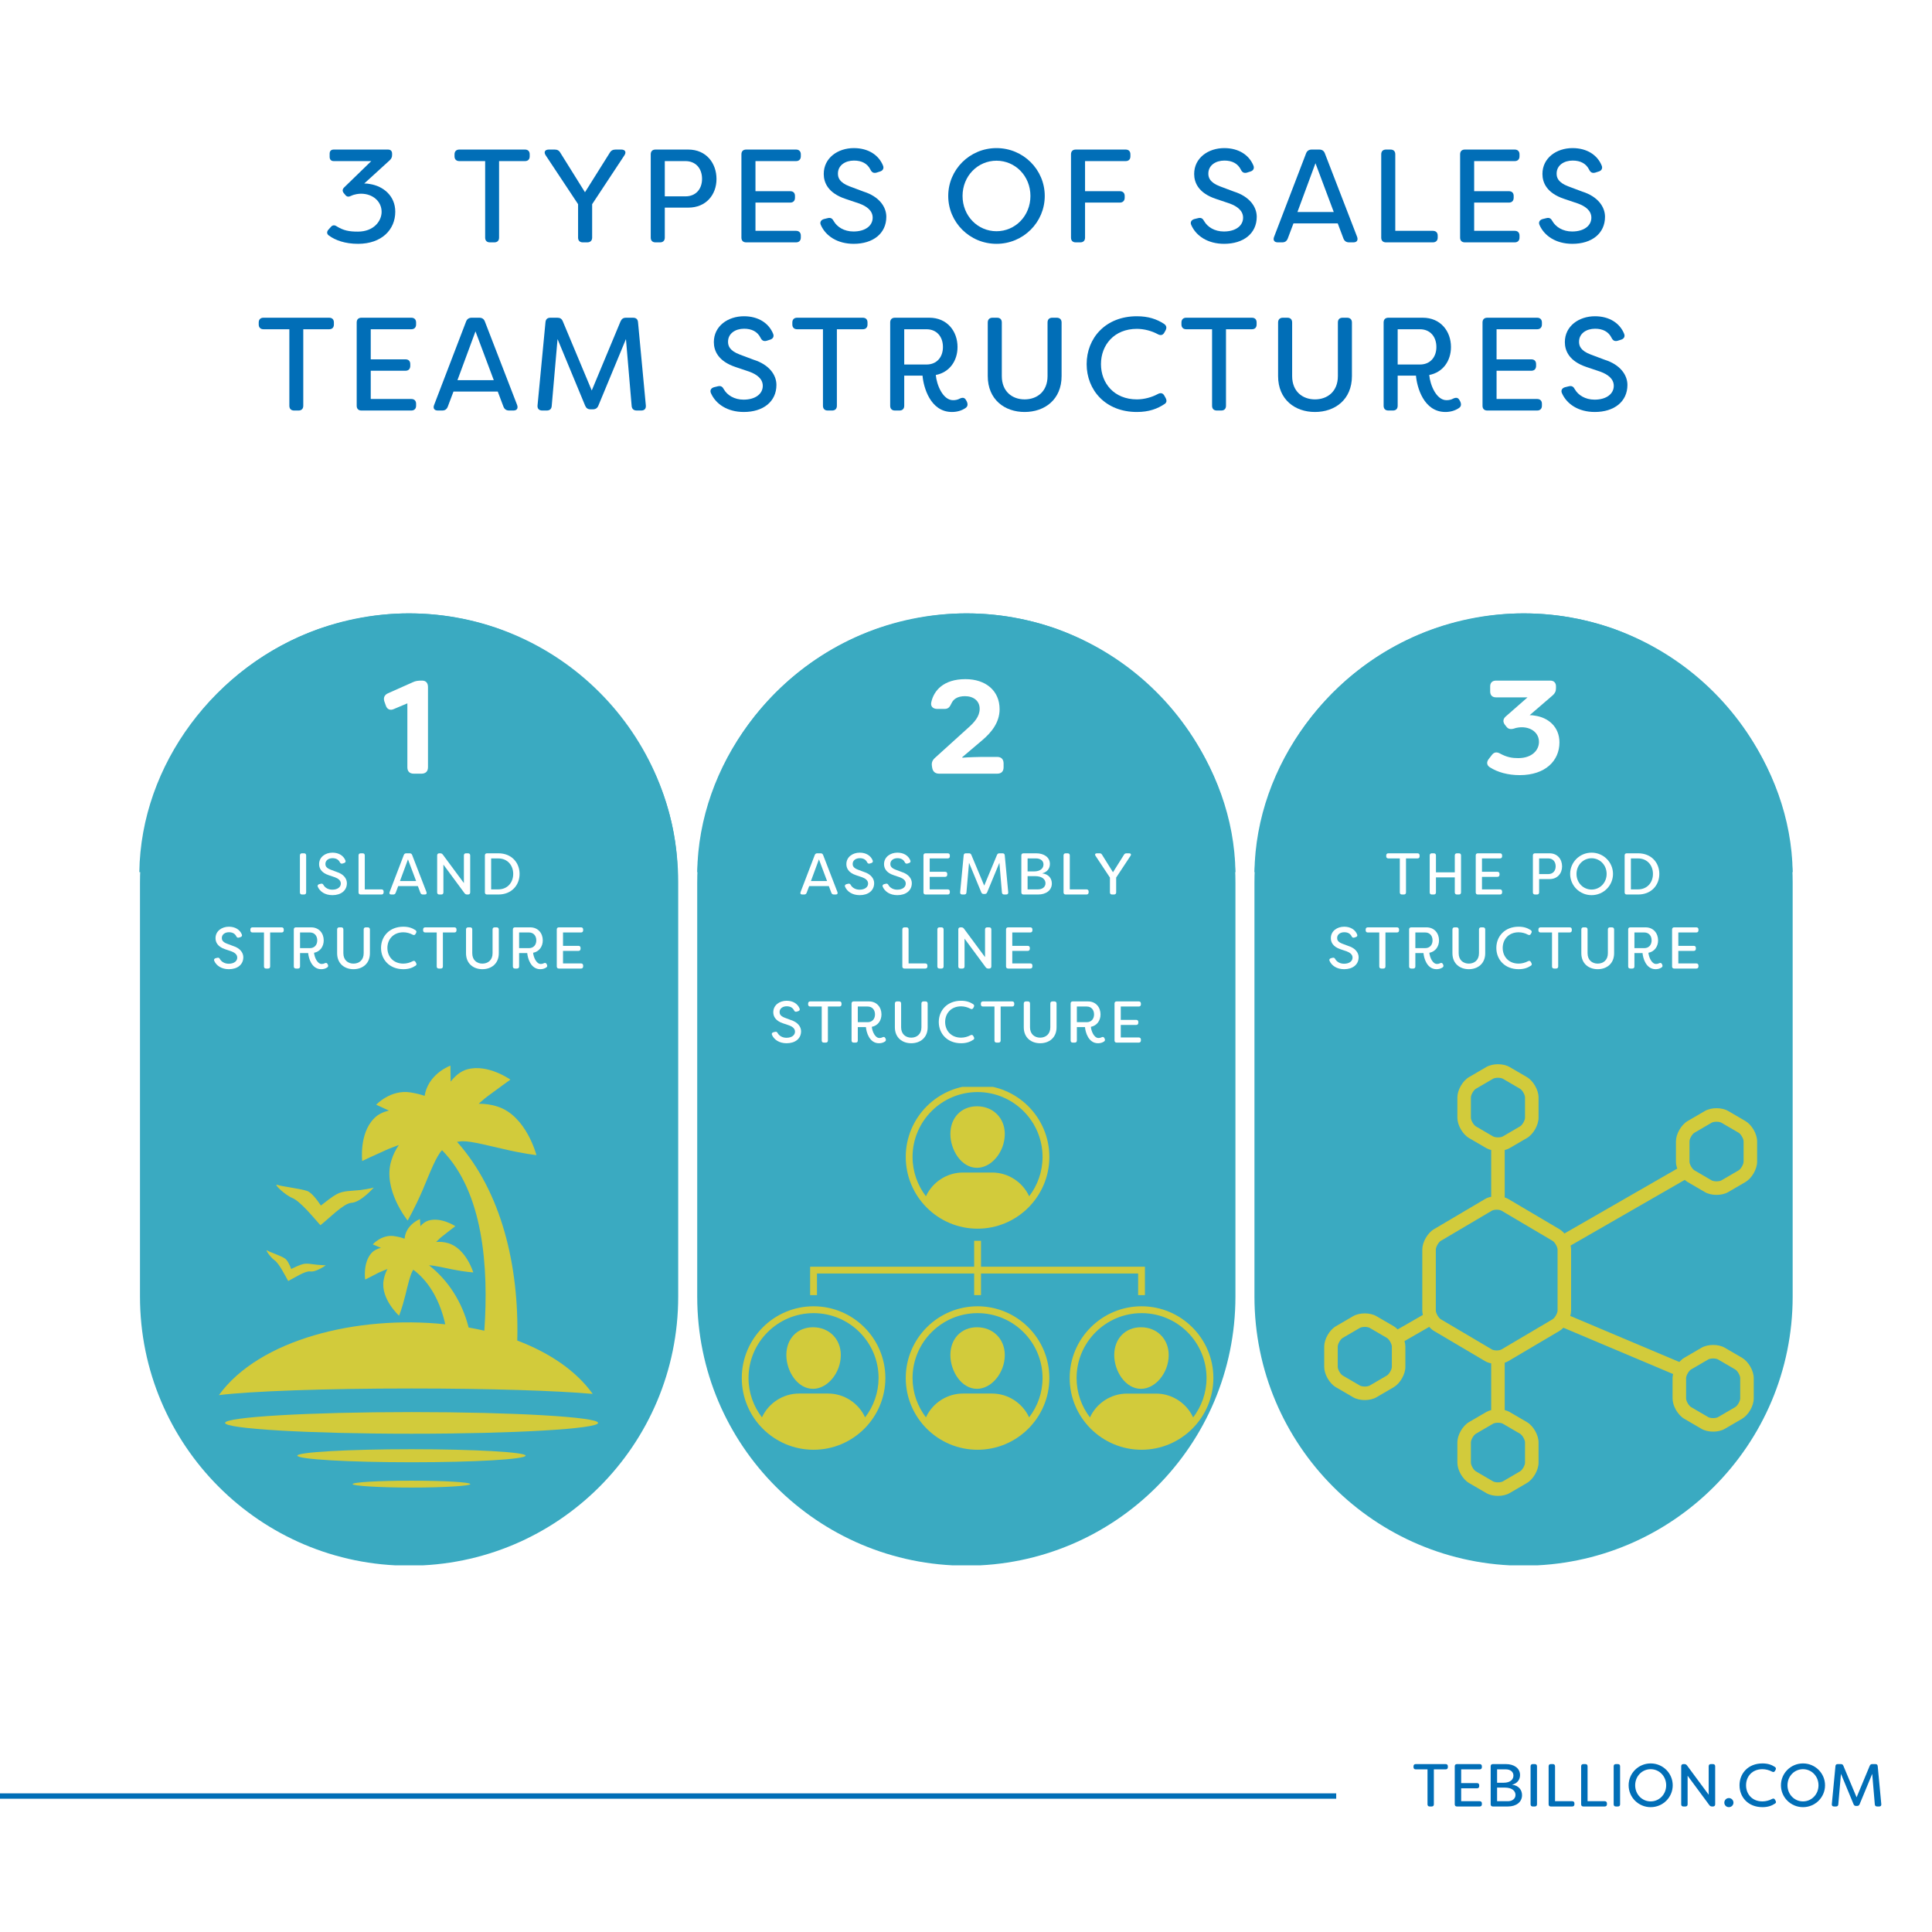 <?xml version="1.0" encoding="UTF-8"?>
<svg xmlns="http://www.w3.org/2000/svg" xmlns:xlink="http://www.w3.org/1999/xlink" width="1080" zoomAndPan="magnify" viewBox="0 0 810 810" height="1080" preserveAspectRatio="xMidYMid meet" version="1.0">
  <defs>
    <g></g>
    <clipPath id="cdc57bc8cb">
      <path d="M 58.691 257.164 L 284.34 257.164 L 284.34 656.984 L 58.691 656.984 Z M 58.691 257.164 " clip-rule="nonzero"></path>
    </clipPath>
    <clipPath id="412d82447d">
      <path d="M 284.34 543.598 C 284.34 605.91 233.828 656.422 171.516 656.422 C 109.207 656.422 58.691 605.91 58.691 543.598 L 58.691 369.988 C 58.691 307.676 109.207 257.164 171.516 257.164 C 233.828 257.164 284.34 307.676 284.34 369.988 L 284.34 543.598 " clip-rule="nonzero"></path>
    </clipPath>
    <clipPath id="dec047f9fe">
      <path d="M 292.312 257.164 L 517.961 257.164 L 517.961 656.984 L 292.312 656.984 Z M 292.312 257.164 " clip-rule="nonzero"></path>
    </clipPath>
    <clipPath id="0fc0ac344b">
      <path d="M 517.961 543.598 C 517.961 605.91 467.449 656.422 405.137 656.422 C 342.824 656.422 292.312 605.91 292.312 543.598 L 292.312 369.988 C 292.312 307.676 342.824 257.164 405.137 257.164 C 467.449 257.164 517.961 307.676 517.961 369.988 L 517.961 543.598 " clip-rule="nonzero"></path>
    </clipPath>
    <clipPath id="5688adc0b7">
      <path d="M 525.934 257.164 L 751.582 257.164 L 751.582 656.984 L 525.934 656.984 Z M 525.934 257.164 " clip-rule="nonzero"></path>
    </clipPath>
    <clipPath id="1ade4d090b">
      <path d="M 751.582 543.598 C 751.582 605.91 701.066 656.422 638.758 656.422 C 576.445 656.422 525.934 605.91 525.934 543.598 L 525.934 369.988 C 525.934 307.676 576.445 257.164 638.758 257.164 C 701.066 257.164 751.582 307.676 751.582 369.988 L 751.582 543.598 " clip-rule="nonzero"></path>
    </clipPath>
    <clipPath id="2376503906">
      <path d="M 58.418 257.168 L 284.066 257.168 L 284.066 365.652 L 58.418 365.652 Z M 58.418 257.168 " clip-rule="nonzero"></path>
    </clipPath>
    <clipPath id="6b0e5dca6a">
      <path d="M 133.672 263.684 C 145.203 259.746 158.395 257.168 171.301 257.168 C 184.211 257.168 196.633 259.379 208.078 263.312 C 208.32 263.438 208.566 263.438 208.809 263.559 C 251.793 279.297 283.457 320.848 284.066 365.652 L 58.418 365.652 C 59.023 320.602 90.199 279.051 133.672 263.684 " clip-rule="nonzero"></path>
    </clipPath>
    <clipPath id="edd593e59b">
      <path d="M 292.316 257.168 L 517.965 257.168 L 517.965 365.652 L 292.316 365.652 Z M 292.316 257.168 " clip-rule="nonzero"></path>
    </clipPath>
    <clipPath id="3811d47f1e">
      <path d="M 367.57 263.684 C 379.102 259.746 392.293 257.168 405.199 257.168 C 418.109 257.168 430.531 259.379 441.977 263.312 C 442.219 263.438 442.465 263.438 442.707 263.559 C 485.691 279.297 517.355 320.848 517.965 365.652 L 292.316 365.652 C 292.922 320.602 324.098 279.051 367.57 263.684 " clip-rule="nonzero"></path>
    </clipPath>
    <clipPath id="0da9fa9e63">
      <path d="M 525.934 257.168 L 751.582 257.168 L 751.582 365.652 L 525.934 365.652 Z M 525.934 257.168 " clip-rule="nonzero"></path>
    </clipPath>
    <clipPath id="970526d372">
      <path d="M 601.191 263.684 C 612.723 259.746 625.914 257.168 638.82 257.168 C 651.727 257.168 664.148 259.379 675.598 263.312 C 675.84 263.438 676.082 263.438 676.328 263.559 C 719.312 279.297 750.977 320.848 751.582 365.652 L 525.934 365.652 C 526.543 320.602 557.719 279.051 601.191 263.684 " clip-rule="nonzero"></path>
    </clipPath>
    <clipPath id="e299b5653d">
      <path d="M 91.781 446 L 250.781 446 L 250.781 623.672 L 91.781 623.672 Z M 91.781 446 " clip-rule="nonzero"></path>
    </clipPath>
    <clipPath id="2354dd558d">
      <path d="M 555.18 446 L 736.68 446 L 736.68 627.422 L 555.18 627.422 Z M 555.18 446 " clip-rule="nonzero"></path>
    </clipPath>
    <clipPath id="f2b8359e4d">
      <path d="M 379 455.672 L 440 455.672 L 440 516 L 379 516 Z M 379 455.672 " clip-rule="nonzero"></path>
    </clipPath>
    <clipPath id="b1b5b7cc78">
      <path d="M 310.844 547 L 372 547 L 372 608 L 310.844 608 Z M 310.844 547 " clip-rule="nonzero"></path>
    </clipPath>
    <clipPath id="51374e3fd5">
      <path d="M 448 547 L 508.844 547 L 508.844 608 L 448 608 Z M 448 547 " clip-rule="nonzero"></path>
    </clipPath>
  </defs>
  <rect x="-81" width="972" fill="#ffffff" y="-81" height="972" fill-opacity="1"></rect>
  <rect x="-81" width="972" fill="#ffffff" y="-81" height="972" fill-opacity="1"></rect>
  <rect x="-81" width="972" fill="#ffffff" y="-81" height="972" fill-opacity="1"></rect>
  <g clip-path="url(#cdc57bc8cb)">
    <g clip-path="url(#412d82447d)">
      <path fill="#3aaac1" d="M 284.34 257.164 L 284.34 656.281 L 58.691 656.281 L 58.691 257.164 Z M 284.34 257.164 " fill-opacity="1" fill-rule="nonzero"></path>
    </g>
  </g>
  <g clip-path="url(#dec047f9fe)">
    <g clip-path="url(#0fc0ac344b)">
      <path fill="#3aaac1" d="M 517.961 257.164 L 517.961 656.281 L 292.312 656.281 L 292.312 257.164 Z M 517.961 257.164 " fill-opacity="1" fill-rule="nonzero"></path>
    </g>
  </g>
  <g clip-path="url(#5688adc0b7)">
    <g clip-path="url(#1ade4d090b)">
      <path fill="#3aaac1" d="M 751.582 257.164 L 751.582 656.281 L 525.934 656.281 L 525.934 257.164 Z M 751.582 257.164 " fill-opacity="1" fill-rule="nonzero"></path>
    </g>
  </g>
  <g clip-path="url(#2376503906)">
    <g clip-path="url(#6b0e5dca6a)">
      <path fill="#3aaac1" d="M 58.418 257.168 L 284.066 257.168 L 284.066 365.652 L 58.418 365.652 Z M 58.418 257.168 " fill-opacity="1" fill-rule="nonzero"></path>
    </g>
  </g>
  <g clip-path="url(#edd593e59b)">
    <g clip-path="url(#3811d47f1e)">
      <path fill="#3aaac1" d="M 292.316 257.168 L 517.965 257.168 L 517.965 365.652 L 292.316 365.652 Z M 292.316 257.168 " fill-opacity="1" fill-rule="nonzero"></path>
    </g>
  </g>
  <g clip-path="url(#0da9fa9e63)">
    <g clip-path="url(#970526d372)">
      <path fill="#3aaac1" d="M 525.934 257.168 L 751.582 257.168 L 751.582 365.652 L 525.934 365.652 Z M 525.934 257.168 " fill-opacity="1" fill-rule="nonzero"></path>
    </g>
  </g>
  <path stroke-linecap="butt" transform="matrix(0.75, 0, 0, 0.75, -568.065, 751.874)" fill="none" stroke-linejoin="miter" d="M -0.002 1.502 L 1504.368 1.502 " stroke="#016eb7" stroke-width="3" stroke-opacity="1" stroke-miterlimit="4"></path>
  <g clip-path="url(#e299b5653d)">
    <path fill="#d2cb3b" d="M 172.559 601.098 C 215.633 601.098 250.766 599.035 250.766 596.559 C 250.766 594.086 215.633 592.023 172.559 592.023 C 129.492 592.023 94.355 594.086 94.355 596.559 C 94.355 599.035 129.492 601.098 172.559 601.098 Z M 172.559 613.059 C 198.938 613.059 220.371 611.816 220.371 610.273 C 220.371 608.828 198.938 607.59 172.559 607.59 C 146.18 607.59 124.648 608.828 124.648 610.273 C 124.648 611.816 146.18 613.059 172.559 613.059 Z M 172.559 623.676 C 186.16 623.676 197.188 622.953 197.188 622.23 C 197.188 621.406 186.16 620.789 172.559 620.789 C 158.961 620.789 147.832 621.406 147.832 622.23 C 147.832 622.953 158.961 623.676 172.559 623.676 Z M 134.539 505.426 C 136.496 503.879 139.383 501.613 141.133 500.684 C 143.918 499.137 147.32 499.344 151.129 498.93 C 154.941 498.414 156.691 497.898 156.691 497.898 C 156.691 497.898 151.336 504.086 147.32 504.289 C 144.02 504.496 137.84 510.992 134.332 513.672 C 131.449 510.477 125.883 503.574 122.484 502.23 C 119.289 500.887 114.344 496.043 116.301 496.77 C 118.367 497.484 125.883 498.312 128.875 499.344 C 130.629 500.062 132.891 502.953 134.539 505.426 Z M 122.07 532.02 C 123.512 531.305 125.574 530.375 126.707 530.066 C 128.668 529.445 130.727 530.066 133.098 530.27 C 135.469 530.48 136.602 530.48 136.602 530.48 C 136.602 530.48 132.48 533.465 130.008 533.055 C 127.945 532.746 123.309 535.84 120.836 537.074 C 119.496 534.707 117.023 529.758 115.172 528.418 C 113.316 527.176 110.949 523.57 112.078 524.293 C 113.211 525.016 117.746 526.457 119.395 527.59 C 120.426 528.207 121.453 530.27 122.07 532.02 Z M 91.781 584.91 C 108.578 561.609 149.688 551.305 186.676 555.223 C 184.719 546.352 180.492 537.695 173.281 532.336 C 172.043 534.086 171.117 538.312 169.879 543.262 C 168.645 548.312 167.305 551.613 167.305 551.613 C 167.305 551.613 159.578 544.602 160.812 536.871 C 161.125 535.117 161.637 533.465 162.461 532.02 C 161.332 532.438 159.988 533.055 158.754 533.57 C 156.281 534.914 153.09 536.457 153.09 536.457 C 153.09 536.457 152.055 529.445 155.766 525.324 C 156.797 524.188 158.137 523.57 159.68 523.156 L 156.281 521.715 C 156.281 521.715 159.887 517.59 165.039 518.211 C 167.203 518.52 168.645 518.93 169.574 519.34 C 169.672 519.035 169.781 518.621 169.781 518.211 C 170.91 513.055 176.062 511.094 176.062 511.094 L 176.27 514.086 C 177.199 512.953 178.332 512.125 179.672 511.715 C 185.027 510.168 190.902 514.086 190.902 514.086 C 190.902 514.086 188.016 516.254 185.852 518.004 C 184.719 518.828 183.688 519.859 182.863 520.684 C 184.406 520.578 186.16 520.684 187.91 521.199 C 195.434 523.469 198.422 533.465 198.422 533.465 C 198.422 533.465 194.918 533.262 189.77 532.23 C 185.75 531.406 182.246 530.582 179.875 530.48 C 187.809 536.664 193.785 545.836 196.465 556.562 C 198.73 556.973 200.895 557.383 203.059 557.898 C 204.914 531.195 202.648 499.859 185.336 482.23 C 182.863 484.805 180.391 491.301 177.199 498.93 C 173.797 506.766 170.91 511.715 170.91 511.715 C 170.91 511.715 160.195 498.52 164.109 486.457 C 164.832 483.98 165.969 481.922 167.203 480.066 C 165.449 480.688 163.184 481.512 161.227 482.438 C 157.004 484.293 151.852 486.766 151.852 486.766 C 151.852 486.766 150.512 475.324 156.797 468.93 C 158.441 467.18 160.715 466.145 163.082 465.633 L 157.727 463.16 C 157.727 463.16 163.699 456.664 172.148 458.004 C 174.621 458.418 176.578 458.93 178.023 459.449 C 178.125 459.035 178.227 458.516 178.332 458.004 C 180.492 449.758 188.84 446.77 188.84 446.77 L 188.945 453.465 C 190.797 451.094 193.168 449.035 195.949 448.312 C 204.605 445.945 213.98 452.641 213.98 452.641 C 213.98 452.641 209.242 456.043 205.633 458.723 C 203.887 459.961 202.027 461.508 200.691 462.742 C 203.266 462.742 205.941 463.055 208.727 463.98 C 220.68 467.898 224.902 484.293 224.902 484.293 C 224.902 484.293 219.234 483.672 210.992 481.715 C 202.75 479.859 195.742 477.902 192.449 478.621 C 192.137 478.621 191.93 478.727 191.621 478.727 C 210.168 499.547 217.688 530.582 216.867 562.023 C 230.156 567.078 241.387 574.5 248.496 584.395 C 233.453 583.055 205.121 582.129 172.559 582.129 C 136.086 582.129 104.969 583.262 91.781 584.91 " fill-opacity="1" fill-rule="evenodd"></path>
  </g>
  <g clip-path="url(#2354dd558d)">
    <path fill="#d2cb3b" d="M 707.547 495.574 L 714.766 499.781 C 716.109 500.57 717.887 500.961 719.664 500.961 C 721.438 500.961 723.215 500.57 724.562 499.781 L 731.781 495.574 C 734.473 494 736.68 490.164 736.68 487.043 L 736.68 478.535 C 736.68 475.414 734.473 471.578 731.781 470.004 L 724.562 465.797 C 723.215 465.008 721.438 464.617 719.664 464.617 C 717.887 464.617 716.109 465.008 714.766 465.797 L 707.547 470.004 C 704.852 471.578 702.648 475.414 702.648 478.535 L 702.648 487.043 C 702.648 487.969 702.859 488.957 703.203 489.934 L 655.891 517.148 C 655.254 516.422 654.555 515.793 653.809 515.352 L 632.379 502.691 C 631.922 502.418 631.402 502.211 630.863 502.035 L 630.863 482.164 C 631.609 481.969 632.316 481.707 632.926 481.348 L 640.145 477.141 C 642.84 475.566 645.043 471.73 645.043 468.609 L 645.043 460.102 C 645.043 456.98 642.84 453.145 640.145 451.57 L 632.926 447.363 C 631.578 446.574 629.801 446.184 628.027 446.184 C 626.25 446.184 624.477 446.574 623.129 447.363 L 615.91 451.57 C 613.215 453.145 611.012 456.98 611.012 460.102 L 611.012 468.609 C 611.012 471.73 613.215 475.566 615.91 477.141 L 623.129 481.348 C 623.738 481.707 624.445 481.969 625.191 482.164 L 625.191 501.746 C 624.25 501.941 623.363 502.246 622.613 502.691 L 601.184 515.352 C 598.496 516.938 596.301 520.789 596.301 523.91 L 596.301 549.434 C 596.301 550.027 596.402 550.652 596.551 551.281 L 585.977 557.359 C 585.453 556.836 584.898 556.371 584.312 556.027 L 577.094 551.82 C 575.746 551.031 573.973 550.641 572.195 550.641 C 570.418 550.641 568.641 551.031 567.297 551.82 L 560.078 556.027 C 557.383 557.602 555.18 561.438 555.18 564.559 L 555.18 573.066 C 555.18 576.188 557.383 580.023 560.078 581.598 L 567.297 585.805 C 568.641 586.594 570.418 586.984 572.195 586.984 C 573.973 586.984 575.746 586.594 577.094 585.805 L 584.312 581.598 C 587.004 580.023 589.211 576.188 589.211 573.066 L 589.211 564.559 C 589.211 563.816 589.078 563.035 588.852 562.25 L 599.191 556.305 C 599.801 556.984 600.473 557.57 601.184 557.992 L 622.613 570.652 C 623.363 571.098 624.25 571.402 625.191 571.598 L 625.191 591.18 C 624.445 591.375 623.738 591.637 623.129 591.996 L 615.91 596.203 C 613.215 597.777 611.012 601.613 611.012 604.734 L 611.012 613.242 C 611.012 616.363 613.215 620.199 615.91 621.773 L 623.129 625.98 C 624.477 626.77 626.25 627.16 628.027 627.16 C 629.801 627.16 631.578 626.77 632.926 625.98 L 640.145 621.773 C 642.84 620.199 645.043 616.363 645.043 613.242 L 645.043 604.734 C 645.043 601.613 642.84 597.777 640.145 596.203 L 632.926 591.996 C 632.316 591.637 631.609 591.375 630.863 591.18 L 630.863 571.309 C 631.402 571.133 631.922 570.926 632.379 570.652 L 653.809 557.992 C 654.391 557.648 654.941 557.18 655.461 556.656 L 701.453 576.066 C 701.32 576.652 701.23 577.234 701.23 577.793 L 701.23 586.301 C 701.23 589.422 703.434 593.258 706.129 594.832 L 713.348 599.039 C 714.691 599.828 716.469 600.219 718.246 600.219 C 720.02 600.219 721.797 599.828 723.145 599.039 L 730.363 594.832 C 733.055 593.258 735.262 589.422 735.262 586.301 L 735.262 577.793 C 735.262 574.672 733.055 570.836 730.363 569.262 L 723.145 565.055 C 721.797 564.266 720.02 563.875 718.246 563.875 C 716.469 563.875 714.691 564.266 713.348 565.055 L 706.129 569.262 C 705.391 569.695 704.695 570.305 704.066 571.016 L 658.34 551.715 C 658.559 550.938 658.691 550.168 658.691 549.434 L 658.691 523.91 C 658.691 523.359 658.602 522.785 658.473 522.207 L 706.34 494.672 C 706.727 495.016 707.129 495.328 707.547 495.574 Z M 583.539 573.066 C 583.539 574.172 582.406 576.141 581.453 576.699 L 574.234 580.906 C 573.977 581.059 573.258 581.312 572.195 581.312 C 571.133 581.312 570.414 581.059 570.152 580.906 L 562.938 576.699 C 561.98 576.141 560.852 574.172 560.852 573.066 L 560.852 564.559 C 560.852 563.453 561.98 561.484 562.938 560.926 L 570.152 556.719 C 570.414 556.566 571.133 556.312 572.195 556.312 C 573.254 556.312 573.977 556.566 574.234 556.719 L 581.453 560.926 C 582.406 561.484 583.539 563.453 583.539 564.559 Z M 706.902 577.793 C 706.902 576.688 708.031 574.719 708.988 574.16 L 716.203 569.953 C 716.465 569.801 717.184 569.547 718.246 569.547 C 719.305 569.547 720.027 569.801 720.285 569.953 L 727.504 574.16 C 728.457 574.719 729.59 576.688 729.59 577.793 L 729.59 586.301 C 729.59 587.406 728.457 589.375 727.504 589.93 L 720.285 594.141 C 720.027 594.293 719.305 594.547 718.246 594.547 C 717.184 594.547 716.465 594.293 716.203 594.141 L 708.988 589.93 C 708.031 589.375 706.902 587.406 706.902 586.301 Z M 618.77 472.238 C 617.812 471.684 616.684 469.715 616.684 468.609 L 616.684 460.102 C 616.684 458.996 617.812 457.027 618.77 456.469 L 625.984 452.262 C 626.246 452.109 626.965 451.855 628.027 451.855 C 629.086 451.855 629.809 452.109 630.066 452.262 L 637.285 456.469 C 638.242 457.027 639.371 458.996 639.371 460.102 L 639.371 468.609 C 639.371 469.715 638.242 471.684 637.285 472.238 L 630.066 476.449 C 629.809 476.602 629.09 476.855 628.027 476.855 C 626.965 476.855 626.242 476.602 625.984 476.449 Z M 637.285 601.102 C 638.242 601.66 639.371 603.629 639.371 604.734 L 639.371 613.242 C 639.371 614.348 638.242 616.316 637.285 616.871 L 630.066 621.082 C 629.809 621.234 629.086 621.488 628.027 621.488 C 626.965 621.488 626.246 621.234 625.984 621.082 L 618.77 616.871 C 617.812 616.316 616.684 614.348 616.684 613.242 L 616.684 604.734 C 616.684 603.629 617.812 601.66 618.77 601.102 L 625.984 596.895 C 626.246 596.742 626.965 596.488 628.027 596.488 C 629.086 596.488 629.809 596.742 630.066 596.895 Z M 653.02 549.434 C 653.02 550.551 651.883 552.539 650.922 553.109 L 629.492 565.77 C 629.238 565.922 628.535 566.172 627.496 566.172 C 626.457 566.172 625.75 565.922 625.5 565.77 L 604.066 553.109 C 603.109 552.539 601.973 550.551 601.973 549.434 L 601.973 523.91 C 601.973 522.793 603.109 520.801 604.066 520.234 L 625.5 507.57 C 625.75 507.422 626.457 507.172 627.496 507.172 C 628.535 507.172 629.238 507.422 629.492 507.574 L 650.922 520.234 C 651.883 520.801 653.02 522.793 653.02 523.91 Z M 708.32 478.535 C 708.32 477.43 709.449 475.461 710.406 474.902 L 717.621 470.695 C 717.883 470.543 718.602 470.289 719.664 470.289 C 720.723 470.289 721.445 470.543 721.703 470.695 L 728.922 474.902 C 729.875 475.461 731.008 477.43 731.008 478.535 L 731.008 487.043 C 731.008 488.148 729.875 490.117 728.922 490.672 L 721.703 494.883 C 721.445 495.035 720.727 495.289 719.664 495.289 C 718.602 495.289 717.879 495.035 717.621 494.883 L 710.406 490.672 C 709.449 490.117 708.32 488.148 708.32 487.043 Z M 708.32 478.535 " fill-opacity="1" fill-rule="nonzero"></path>
  </g>
  <g clip-path="url(#f2b8359e4d)">
    <path fill="#d2cb3b" d="M 409.844 515.129 C 426.434 515.129 439.945 501.637 439.945 485.043 C 439.945 468.477 426.434 454.984 409.844 454.984 C 393.23 454.984 379.742 468.477 379.742 485.043 C 379.742 501.637 393.23 515.129 409.844 515.129 Z M 382.594 485.043 C 382.594 470.082 394.793 457.852 409.844 457.852 C 424.848 457.852 437.094 470.059 437.094 485.043 C 437.094 491.262 434.98 496.977 431.488 501.543 C 428.73 495.578 422.664 491.586 415.957 491.586 L 403.73 491.586 C 397 491.586 390.957 495.578 388.199 501.543 C 384.707 496.977 382.594 491.262 382.594 485.043 Z M 382.594 485.043 " fill-opacity="1" fill-rule="nonzero"></path>
  </g>
  <path fill="#d2cb3b" d="M 409.844 547.668 C 393.23 547.668 379.742 561.164 379.742 577.754 C 379.742 594.344 393.23 607.816 409.844 607.816 C 426.434 607.816 439.945 594.32 439.945 577.73 C 439.945 561.141 426.434 547.668 409.844 547.668 Z M 431.465 594.23 C 428.707 588.266 422.645 584.246 415.934 584.246 L 403.73 584.246 C 397 584.246 390.957 588.266 388.199 594.23 C 384.707 589.664 382.594 583.949 382.594 577.754 C 382.594 562.746 394.793 550.539 409.844 550.539 C 424.848 550.539 437.094 562.723 437.094 577.754 C 437.094 583.949 434.98 589.664 431.465 594.23 Z M 431.465 594.23 " fill-opacity="1" fill-rule="nonzero"></path>
  <g clip-path="url(#b1b5b7cc78)">
    <path fill="#d2cb3b" d="M 341.098 547.668 C 324.484 547.668 310.996 561.164 310.996 577.754 C 310.996 594.344 324.484 607.816 341.098 607.816 C 357.707 607.816 371.195 594.32 371.195 577.73 C 371.195 561.141 357.688 547.668 341.098 547.668 Z M 362.695 594.23 C 359.961 588.266 353.918 584.246 347.184 584.246 L 334.984 584.246 C 328.273 584.246 322.207 588.266 319.453 594.23 C 315.938 589.664 313.82 583.949 313.82 577.754 C 313.82 562.746 326.07 550.539 341.098 550.539 C 356.125 550.539 368.348 562.723 368.348 577.754 C 368.324 583.949 366.234 589.664 362.695 594.23 Z M 362.695 594.23 " fill-opacity="1" fill-rule="nonzero"></path>
  </g>
  <g clip-path="url(#51374e3fd5)">
    <path fill="#d2cb3b" d="M 478.594 547.668 C 461.98 547.668 448.469 561.164 448.469 577.754 C 448.469 594.344 462.004 607.816 478.594 607.816 C 495.184 607.816 508.715 594.32 508.715 577.73 C 508.715 561.141 495.184 547.668 478.594 547.668 Z M 484.68 584.27 L 472.48 584.27 C 465.77 584.27 459.707 588.285 456.973 594.254 C 453.457 589.664 451.363 583.949 451.363 577.754 C 451.363 562.746 463.59 550.539 478.617 550.539 C 493.641 550.539 505.844 562.723 505.844 577.754 C 505.844 583.973 503.73 589.688 500.238 594.254 C 497.457 588.285 491.438 584.27 484.68 584.27 Z M 484.68 584.27 " fill-opacity="1" fill-rule="nonzero"></path>
  </g>
  <path fill="#d2cb3b" d="M 409.613 489.613 C 415.727 489.613 421.266 482.863 421.266 475.43 C 421.266 468.707 416.348 463.816 409.613 463.816 C 403.02 463.816 398.449 468.59 398.449 475.43 C 398.449 482.129 403.02 489.613 409.613 489.613 Z M 409.613 489.613 " fill-opacity="1" fill-rule="nonzero"></path>
  <path fill="#d2cb3b" d="M 409.613 556.457 C 403.02 556.457 398.449 561.254 398.449 568.117 C 398.449 574.816 403.02 582.273 409.613 582.273 C 415.727 582.273 421.266 575.504 421.266 568.117 C 421.266 561.391 416.348 556.457 409.613 556.457 Z M 409.613 556.457 " fill-opacity="1" fill-rule="nonzero"></path>
  <path fill="#d2cb3b" d="M 340.867 556.457 C 334.273 556.457 329.676 561.254 329.676 568.117 C 329.676 574.816 334.273 582.273 340.867 582.273 C 346.977 582.273 352.516 575.504 352.516 568.117 C 352.516 561.391 347.621 556.457 340.867 556.457 Z M 340.867 556.457 " fill-opacity="1" fill-rule="nonzero"></path>
  <path fill="#d2cb3b" d="M 478.363 556.457 C 471.77 556.457 467.148 561.254 467.148 568.117 C 467.148 574.816 471.77 582.273 478.363 582.273 C 484.453 582.273 489.988 575.504 489.988 568.117 C 489.988 561.391 485.094 556.457 478.363 556.457 Z M 478.363 556.457 " fill-opacity="1" fill-rule="nonzero"></path>
  <path fill="#d2cb3b" d="M 342.52 533.922 L 408.418 533.922 L 408.418 542.988 L 411.293 542.988 L 411.293 533.922 L 477.168 533.922 L 477.168 542.988 L 480.016 542.988 L 480.016 531.078 L 411.293 531.078 L 411.293 520.199 L 408.418 520.199 L 408.418 531.078 L 339.648 531.078 L 339.648 542.988 L 342.52 542.988 Z M 342.52 533.922 " fill-opacity="1" fill-rule="nonzero"></path>
  <g fill="#ffffff" fill-opacity="1">
    <g transform="translate(159.923, 324.364)">
      <g>
        <path d="M 13.543 0 L 16.777 0 C 18.504 0 19.508 -0.949 19.508 -2.676 L 19.508 -36.34 C 19.508 -38.066 18.617 -39.016 17.055 -39.016 C 15.27 -39.016 14.324 -38.902 13.043 -38.289 L 2.785 -33.719 C 1.281 -33.051 0.723 -31.879 1.227 -30.266 L 1.785 -28.703 C 2.285 -27.031 3.566 -26.363 5.184 -27.086 L 10.867 -29.484 L 10.867 -2.676 C 10.867 -0.949 11.816 0 13.543 0 Z M 13.543 0 "></path>
      </g>
    </g>
  </g>
  <g fill="#ffffff" fill-opacity="1">
    <g transform="translate(387.932, 324.364)">
      <g>
        <path d="M 5.797 0 L 30.152 0 C 31.879 0 32.828 -0.949 32.828 -2.676 L 32.828 -4.293 C 32.828 -6.02 31.879 -7.023 30.152 -7.023 L 23.633 -7.023 C 23.188 -7.023 17.723 -6.91 15.551 -6.688 L 15.496 -6.91 L 23.91 -14.047 C 27.645 -17.223 31.156 -21.402 31.156 -27.031 C 31.156 -34.777 25.359 -39.629 16.832 -39.629 C 7.637 -39.629 3.566 -34.836 2.508 -29.93 C 2.117 -28.203 3.234 -27.145 5.016 -27.145 L 8.082 -27.145 C 9.699 -27.145 10.254 -27.98 10.98 -29.484 C 11.703 -31.102 13.32 -32.492 16.664 -32.492 C 20.176 -32.492 22.797 -30.543 22.797 -27.199 C 22.797 -23.965 20.566 -21.457 17.555 -18.84 L 4.07 -6.633 C 2.953 -5.629 2.562 -4.57 2.785 -3.176 L 2.898 -2.453 C 3.176 -0.836 4.18 0 5.797 0 Z M 5.797 0 "></path>
      </g>
    </g>
  </g>
  <g fill="#ffffff" fill-opacity="1">
    <g transform="translate(621.365, 324.364)">
      <g>
        <path d="M 15.773 0.613 C 26.586 0.613 32.438 -5.461 32.438 -13.098 C 32.438 -19.676 27.699 -23.52 22.238 -24.301 C 21.516 -24.469 20.734 -24.523 19.953 -24.523 L 29.594 -32.828 C 30.543 -33.664 30.988 -34.555 30.988 -35.781 L 30.988 -36.617 C 30.988 -38.121 30.098 -39.016 28.594 -39.016 L 5.852 -39.016 C 4.293 -39.016 3.398 -38.121 3.398 -36.617 L 3.398 -34.445 C 3.398 -32.883 4.293 -31.992 5.852 -31.992 L 19.062 -31.992 L 9.977 -24.023 C 8.805 -23.02 8.641 -21.848 9.477 -20.621 L 10.09 -19.84 C 10.926 -18.672 11.926 -18.504 13.32 -18.895 C 14.547 -19.34 15.773 -19.453 16.664 -19.453 C 20.68 -19.453 23.855 -17.055 23.855 -13.32 C 23.855 -9.922 21.012 -6.52 15.16 -6.52 C 12.598 -6.52 10.422 -6.855 7.469 -8.473 C 6.133 -9.195 5.016 -9.027 4.125 -7.859 L 2.785 -6.133 C 1.84 -4.906 1.895 -3.621 3.176 -2.73 C 6.52 -0.559 10.926 0.613 15.773 0.613 Z M 15.773 0.613 "></path>
      </g>
    </g>
  </g>
  <g fill="#ffffff" fill-opacity="1">
    <g transform="translate(123.372, 375.026)">
      <g>
        <path d="M 3.258 0 L 4.098 0 C 4.664 0 4.984 -0.32 4.984 -0.887 L 4.984 -16.387 C 4.984 -16.953 4.664 -17.273 4.098 -17.273 L 3.258 -17.273 C 2.691 -17.273 2.367 -16.953 2.367 -16.387 L 2.367 -0.887 C 2.367 -0.32 2.691 0 3.258 0 Z M 3.258 0 "></path>
      </g>
    </g>
  </g>
  <g fill="#ffffff" fill-opacity="1">
    <g transform="translate(132.157, 375.026)">
      <g>
        <path d="M 7.207 0.27 C 10.809 0.27 13.277 -1.652 13.277 -4.762 C 13.277 -6.613 11.945 -8.539 9.031 -9.453 L 6.465 -10.414 C 4.492 -11.156 4.27 -12.094 4.27 -12.809 C 4.27 -14.34 5.625 -15.227 7.254 -15.227 C 8.688 -15.227 9.746 -14.684 10.316 -13.547 C 10.562 -13.031 10.906 -12.832 11.449 -12.98 L 12.066 -13.18 C 12.609 -13.328 12.883 -13.746 12.66 -14.289 C 11.871 -16.238 9.945 -17.547 7.23 -17.547 C 4.246 -17.547 1.629 -15.719 1.629 -12.734 C 1.629 -11.129 2.418 -9.18 5.676 -8.094 L 8.242 -7.23 C 9.648 -6.711 10.734 -5.898 10.734 -4.59 C 10.734 -3.109 9.379 -2.023 7.156 -2.023 C 5.43 -2.023 4.121 -2.863 3.504 -3.926 C 3.234 -4.441 2.938 -4.641 2.395 -4.516 L 1.68 -4.344 C 1.137 -4.195 0.84 -3.777 1.086 -3.234 C 1.973 -1.211 4.145 0.27 7.207 0.27 Z M 7.207 0.27 "></path>
      </g>
    </g>
  </g>
  <g fill="#ffffff" fill-opacity="1">
    <g transform="translate(147.95, 375.026)">
      <g>
        <path d="M 3.258 0 L 11.969 0 C 12.535 0 12.883 -0.32 12.883 -0.887 L 12.883 -1.258 C 12.883 -1.828 12.535 -2.148 11.969 -2.148 L 4.984 -2.148 L 4.984 -16.387 C 4.984 -16.953 4.664 -17.273 4.098 -17.273 L 3.258 -17.273 C 2.691 -17.273 2.367 -16.953 2.367 -16.387 L 2.367 -0.887 C 2.367 -0.32 2.691 0 3.258 0 Z M 3.258 0 "></path>
      </g>
    </g>
  </g>
  <g fill="#ffffff" fill-opacity="1">
    <g transform="translate(162.632, 375.026)">
      <g>
        <path d="M 1.406 0 L 2.223 0 C 2.738 0 3.059 -0.223 3.258 -0.715 L 4.32 -3.527 L 12.562 -3.527 L 13.621 -0.715 C 13.82 -0.223 14.164 0 14.684 0 L 15.473 0 C 16.141 0 16.387 -0.418 16.164 -1.035 L 10.168 -16.559 C 9.996 -17.027 9.648 -17.273 9.133 -17.273 L 7.699 -17.273 C 7.207 -17.273 6.836 -17.027 6.664 -16.559 L 0.715 -1.035 C 0.469 -0.418 0.742 0 1.406 0 Z M 5.059 -5.652 L 8.414 -14.734 L 11.82 -5.652 Z M 5.059 -5.652 "></path>
      </g>
    </g>
  </g>
  <g fill="#ffffff" fill-opacity="1">
    <g transform="translate(180.916, 375.026)">
      <g>
        <path d="M 3.258 0 L 4.098 0 C 4.664 0 4.984 -0.32 4.984 -0.887 L 4.984 -12.535 L 13.844 -0.543 C 14.141 -0.148 14.484 0 14.953 0 L 15.301 0 C 15.867 0 16.215 -0.32 16.215 -0.887 L 16.215 -16.387 C 16.215 -16.953 15.867 -17.273 15.301 -17.273 L 14.461 -17.273 C 13.895 -17.273 13.574 -16.953 13.574 -16.387 L 13.574 -4.789 L 4.738 -16.73 C 4.441 -17.125 4.098 -17.273 3.629 -17.273 L 3.258 -17.273 C 2.691 -17.273 2.367 -16.953 2.367 -16.387 L 2.367 -0.887 C 2.367 -0.32 2.691 0 3.258 0 Z M 3.258 0 "></path>
      </g>
    </g>
  </g>
  <g fill="#ffffff" fill-opacity="1">
    <g transform="translate(200.928, 375.026)">
      <g>
        <path d="M 3.258 0 L 8.02 0 C 13.523 0 16.906 -3.875 16.906 -8.637 C 16.906 -13.398 13.523 -17.273 8.02 -17.273 L 3.258 -17.273 C 2.691 -17.273 2.367 -16.953 2.367 -16.387 L 2.367 -0.887 C 2.367 -0.32 2.691 0 3.258 0 Z M 4.984 -2.148 L 4.984 -15.129 L 7.973 -15.129 C 11.844 -15.129 14.238 -12.242 14.238 -8.637 C 14.238 -5.035 11.844 -2.148 7.973 -2.148 Z M 4.984 -2.148 "></path>
      </g>
    </g>
  </g>
  <g fill="#ffffff" fill-opacity="1">
    <g transform="translate(88.733, 406.071)">
      <g>
        <path d="M 7.207 0.27 C 10.809 0.27 13.277 -1.652 13.277 -4.762 C 13.277 -6.613 11.945 -8.539 9.031 -9.453 L 6.465 -10.414 C 4.492 -11.156 4.27 -12.094 4.27 -12.809 C 4.27 -14.34 5.625 -15.227 7.254 -15.227 C 8.688 -15.227 9.746 -14.684 10.316 -13.547 C 10.562 -13.031 10.906 -12.832 11.449 -12.98 L 12.066 -13.18 C 12.609 -13.328 12.883 -13.746 12.66 -14.289 C 11.871 -16.238 9.945 -17.547 7.23 -17.547 C 4.246 -17.547 1.629 -15.719 1.629 -12.734 C 1.629 -11.129 2.418 -9.18 5.676 -8.094 L 8.242 -7.23 C 9.648 -6.711 10.734 -5.898 10.734 -4.59 C 10.734 -3.109 9.379 -2.023 7.156 -2.023 C 5.43 -2.023 4.121 -2.863 3.504 -3.926 C 3.234 -4.441 2.938 -4.641 2.395 -4.516 L 1.68 -4.344 C 1.137 -4.195 0.84 -3.777 1.086 -3.234 C 1.973 -1.211 4.145 0.27 7.207 0.27 Z M 7.207 0.27 "></path>
      </g>
    </g>
  </g>
  <g fill="#ffffff" fill-opacity="1">
    <g transform="translate(104.526, 406.071)">
      <g>
        <path d="M 13.547 -17.273 L 1.332 -17.273 C 0.789 -17.273 0.445 -16.953 0.445 -16.387 L 0.445 -16.016 C 0.445 -15.449 0.789 -15.129 1.332 -15.129 L 6.145 -15.129 L 6.145 -0.887 C 6.145 -0.32 6.465 0 7.035 0 L 7.848 0 C 8.414 0 8.734 -0.32 8.734 -0.887 L 8.734 -15.129 L 13.547 -15.129 C 14.117 -15.129 14.438 -15.449 14.438 -16.016 L 14.438 -16.387 C 14.438 -16.953 14.117 -17.273 13.547 -17.273 Z M 13.547 -17.273 "></path>
      </g>
    </g>
  </g>
  <g fill="#ffffff" fill-opacity="1">
    <g transform="translate(120.836, 406.071)">
      <g>
        <path d="M 13.844 0.27 C 14.734 0.27 15.598 0.051 16.336 -0.445 C 16.805 -0.742 16.832 -1.184 16.609 -1.68 L 16.484 -1.898 C 16.215 -2.418 15.844 -2.469 15.301 -2.223 C 14.953 -2.023 14.535 -1.926 14.043 -1.926 C 12.168 -1.926 11.008 -4.738 10.832 -6.613 C 13.398 -7.105 14.883 -9.254 14.883 -11.82 C 14.883 -14.758 12.957 -17.273 9.625 -17.273 L 3.234 -17.273 C 2.664 -17.273 2.344 -16.953 2.344 -16.387 L 2.344 -0.887 C 2.344 -0.32 2.664 0 3.234 0 L 4.07 0 C 4.641 0 4.961 -0.32 4.961 -0.887 L 4.961 -6.492 L 8.367 -6.492 C 8.539 -4.418 9.773 0.27 13.844 0.27 Z M 4.961 -8.562 L 4.961 -15.129 L 9.105 -15.129 C 10.98 -15.129 12.168 -13.77 12.168 -11.82 C 12.168 -9.922 11.008 -8.562 9.105 -8.562 Z M 4.961 -8.562 "></path>
      </g>
    </g>
  </g>
  <g fill="#ffffff" fill-opacity="1">
    <g transform="translate(139.22, 406.071)">
      <g>
        <path d="M 8.984 0.27 C 12.711 0.27 15.867 -2.023 15.867 -6.418 L 15.867 -16.387 C 15.867 -16.953 15.523 -17.273 14.953 -17.273 L 14.141 -17.273 C 13.574 -17.273 13.254 -16.953 13.254 -16.387 L 13.254 -6.418 C 13.254 -3.504 11.277 -2.074 8.984 -2.074 C 6.711 -2.074 4.738 -3.504 4.738 -6.418 L 4.738 -16.387 C 4.738 -16.953 4.418 -17.273 3.852 -17.273 L 3.012 -17.273 C 2.469 -17.273 2.121 -16.953 2.121 -16.387 L 2.121 -6.418 C 2.121 -2.023 5.281 0.27 8.984 0.27 Z M 8.984 0.27 "></path>
      </g>
    </g>
  </g>
  <g fill="#ffffff" fill-opacity="1">
    <g transform="translate(158.639, 406.071)">
      <g>
        <path d="M 10.465 0.27 C 12.711 0.27 14.289 -0.32 15.645 -1.234 C 16.016 -1.504 16.066 -1.852 15.793 -2.367 L 15.57 -2.766 C 15.301 -3.258 14.883 -3.355 14.34 -3.059 C 13.254 -2.469 11.82 -2.074 10.465 -2.074 C 6.219 -2.074 3.777 -5.082 3.777 -8.637 C 3.777 -12.191 6.219 -15.203 10.465 -15.203 C 11.82 -15.203 13.254 -14.809 14.34 -14.215 C 14.883 -13.918 15.301 -14.016 15.57 -14.512 L 15.793 -14.906 C 16.066 -15.426 15.969 -15.82 15.496 -16.141 C 14.164 -17.004 12.609 -17.547 10.465 -17.547 C 4.59 -17.547 1.109 -13.449 1.109 -8.637 C 1.109 -3.824 4.59 0.27 10.465 0.27 Z M 10.465 0.27 "></path>
      </g>
    </g>
  </g>
  <g fill="#ffffff" fill-opacity="1">
    <g transform="translate(176.949, 406.071)">
      <g>
        <path d="M 13.547 -17.273 L 1.332 -17.273 C 0.789 -17.273 0.445 -16.953 0.445 -16.387 L 0.445 -16.016 C 0.445 -15.449 0.789 -15.129 1.332 -15.129 L 6.145 -15.129 L 6.145 -0.887 C 6.145 -0.32 6.465 0 7.035 0 L 7.848 0 C 8.414 0 8.734 -0.32 8.734 -0.887 L 8.734 -15.129 L 13.547 -15.129 C 14.117 -15.129 14.438 -15.449 14.438 -16.016 L 14.438 -16.387 C 14.438 -16.953 14.117 -17.273 13.547 -17.273 Z M 13.547 -17.273 "></path>
      </g>
    </g>
  </g>
  <g fill="#ffffff" fill-opacity="1">
    <g transform="translate(193.259, 406.071)">
      <g>
        <path d="M 8.984 0.27 C 12.711 0.27 15.867 -2.023 15.867 -6.418 L 15.867 -16.387 C 15.867 -16.953 15.523 -17.273 14.953 -17.273 L 14.141 -17.273 C 13.574 -17.273 13.254 -16.953 13.254 -16.387 L 13.254 -6.418 C 13.254 -3.504 11.277 -2.074 8.984 -2.074 C 6.711 -2.074 4.738 -3.504 4.738 -6.418 L 4.738 -16.387 C 4.738 -16.953 4.418 -17.273 3.852 -17.273 L 3.012 -17.273 C 2.469 -17.273 2.121 -16.953 2.121 -16.387 L 2.121 -6.418 C 2.121 -2.023 5.281 0.27 8.984 0.27 Z M 8.984 0.27 "></path>
      </g>
    </g>
  </g>
  <g fill="#ffffff" fill-opacity="1">
    <g transform="translate(212.679, 406.071)">
      <g>
        <path d="M 13.844 0.27 C 14.734 0.27 15.598 0.051 16.336 -0.445 C 16.805 -0.742 16.832 -1.184 16.609 -1.68 L 16.484 -1.898 C 16.215 -2.418 15.844 -2.469 15.301 -2.223 C 14.953 -2.023 14.535 -1.926 14.043 -1.926 C 12.168 -1.926 11.008 -4.738 10.832 -6.613 C 13.398 -7.105 14.883 -9.254 14.883 -11.82 C 14.883 -14.758 12.957 -17.273 9.625 -17.273 L 3.234 -17.273 C 2.664 -17.273 2.344 -16.953 2.344 -16.387 L 2.344 -0.887 C 2.344 -0.32 2.664 0 3.234 0 L 4.07 0 C 4.641 0 4.961 -0.32 4.961 -0.887 L 4.961 -6.492 L 8.367 -6.492 C 8.539 -4.418 9.773 0.27 13.844 0.27 Z M 4.961 -8.562 L 4.961 -15.129 L 9.105 -15.129 C 10.98 -15.129 12.168 -13.77 12.168 -11.82 C 12.168 -9.922 11.008 -8.562 9.105 -8.562 Z M 4.961 -8.562 "></path>
      </g>
    </g>
  </g>
  <g fill="#ffffff" fill-opacity="1">
    <g transform="translate(231.063, 406.071)">
      <g>
        <path d="M 12.535 -15.129 C 13.078 -15.129 13.426 -15.449 13.426 -16.016 L 13.426 -16.387 C 13.426 -16.953 13.078 -17.273 12.535 -17.273 L 3.258 -17.273 C 2.691 -17.273 2.367 -16.953 2.367 -16.387 L 2.367 -0.887 C 2.367 -0.32 2.691 0 3.258 0 L 12.535 0 C 13.078 0 13.426 -0.32 13.426 -0.887 L 13.426 -1.258 C 13.426 -1.828 13.078 -2.148 12.535 -2.148 L 4.984 -2.148 L 4.984 -7.402 L 11.449 -7.402 C 12.02 -7.402 12.34 -7.75 12.34 -8.316 L 12.34 -8.637 C 12.34 -9.203 12.02 -9.527 11.449 -9.527 L 4.984 -9.527 L 4.984 -15.129 Z M 12.535 -15.129 "></path>
      </g>
    </g>
  </g>
  <g fill="#ffffff" fill-opacity="1">
    <g transform="translate(247.123, 406.071)">
      <g></g>
    </g>
  </g>
  <g fill="#016eb7" fill-opacity="1">
    <g transform="translate(592.164, 757.378)">
      <g>
        <path d="M 13.941 -17.773 L 1.371 -17.773 C 0.812 -17.773 0.457 -17.445 0.457 -16.859 L 0.457 -16.48 C 0.457 -15.895 0.812 -15.566 1.371 -15.566 L 6.324 -15.566 L 6.324 -0.914 C 6.324 -0.332 6.652 0 7.238 0 L 8.074 0 C 8.66 0 8.988 -0.332 8.988 -0.914 L 8.988 -15.566 L 13.941 -15.566 C 14.523 -15.566 14.855 -15.895 14.855 -16.48 L 14.855 -16.859 C 14.855 -17.445 14.523 -17.773 13.941 -17.773 Z M 13.941 -17.773 "></path>
      </g>
    </g>
  </g>
  <g fill="#016eb7" fill-opacity="1">
    <g transform="translate(607.474, 757.378)">
      <g>
        <path d="M 12.898 -15.566 C 13.457 -15.566 13.812 -15.895 13.812 -16.48 L 13.812 -16.859 C 13.812 -17.445 13.457 -17.773 12.898 -17.773 L 3.352 -17.773 C 2.77 -17.773 2.438 -17.445 2.438 -16.859 L 2.438 -0.914 C 2.438 -0.332 2.77 0 3.352 0 L 12.898 0 C 13.457 0 13.812 -0.332 13.812 -0.914 L 13.812 -1.297 C 13.812 -1.879 13.457 -2.211 12.898 -2.211 L 5.129 -2.211 L 5.129 -7.617 L 11.781 -7.617 C 12.367 -7.617 12.695 -7.973 12.695 -8.559 L 12.695 -8.887 C 12.695 -9.473 12.367 -9.801 11.781 -9.801 L 5.129 -9.801 L 5.129 -15.566 Z M 12.898 -15.566 "></path>
      </g>
    </g>
  </g>
  <g fill="#016eb7" fill-opacity="1">
    <g transform="translate(622.531, 757.378)">
      <g>
        <path d="M 11.402 -9.117 C 13.711 -9.699 14.754 -11.352 14.754 -13.18 C 14.754 -16.047 12.238 -17.773 8.836 -17.773 L 3.352 -17.773 C 2.77 -17.773 2.438 -17.445 2.438 -16.859 L 2.438 -0.914 C 2.438 -0.332 2.77 0 3.352 0 L 9.648 0 C 13.203 0 15.59 -1.879 15.59 -4.75 C 15.59 -6.934 14.195 -8.812 11.402 -9.117 Z M 8.812 -15.566 C 10.512 -15.566 11.984 -14.676 11.984 -12.977 C 11.984 -11.453 10.844 -9.953 7.82 -9.953 L 5.129 -9.953 L 5.129 -15.566 Z M 9.625 -2.211 L 5.129 -2.211 L 5.129 -7.922 L 8.379 -7.922 C 11.527 -7.922 12.848 -6.426 12.848 -4.852 C 12.848 -3.25 11.504 -2.211 9.625 -2.211 Z M 9.625 -2.211 "></path>
      </g>
    </g>
  </g>
  <g fill="#016eb7" fill-opacity="1">
    <g transform="translate(639.264, 757.378)">
      <g>
        <path d="M 3.352 0 L 4.215 0 C 4.801 0 5.129 -0.332 5.129 -0.914 L 5.129 -16.859 C 5.129 -17.445 4.801 -17.773 4.215 -17.773 L 3.352 -17.773 C 2.77 -17.773 2.438 -17.445 2.438 -16.859 L 2.438 -0.914 C 2.438 -0.332 2.77 0 3.352 0 Z M 3.352 0 "></path>
      </g>
    </g>
  </g>
  <g fill="#016eb7" fill-opacity="1">
    <g transform="translate(646.83, 757.378)">
      <g>
        <path d="M 3.352 0 L 12.316 0 C 12.898 0 13.254 -0.332 13.254 -0.914 L 13.254 -1.297 C 13.254 -1.879 12.898 -2.211 12.316 -2.211 L 5.129 -2.211 L 5.129 -16.859 C 5.129 -17.445 4.801 -17.773 4.215 -17.773 L 3.352 -17.773 C 2.77 -17.773 2.438 -17.445 2.438 -16.859 L 2.438 -0.914 C 2.438 -0.332 2.77 0 3.352 0 Z M 3.352 0 "></path>
      </g>
    </g>
  </g>
  <g fill="#016eb7" fill-opacity="1">
    <g transform="translate(660.465, 757.378)">
      <g>
        <path d="M 3.352 0 L 12.316 0 C 12.898 0 13.254 -0.332 13.254 -0.914 L 13.254 -1.297 C 13.254 -1.879 12.898 -2.211 12.316 -2.211 L 5.129 -2.211 L 5.129 -16.859 C 5.129 -17.445 4.801 -17.773 4.215 -17.773 L 3.352 -17.773 C 2.77 -17.773 2.438 -17.445 2.438 -16.859 L 2.438 -0.914 C 2.438 -0.332 2.77 0 3.352 0 Z M 3.352 0 "></path>
      </g>
    </g>
  </g>
  <g fill="#016eb7" fill-opacity="1">
    <g transform="translate(674.1, 757.378)">
      <g>
        <path d="M 3.352 0 L 4.215 0 C 4.801 0 5.129 -0.332 5.129 -0.914 L 5.129 -16.859 C 5.129 -17.445 4.801 -17.773 4.215 -17.773 L 3.352 -17.773 C 2.77 -17.773 2.438 -17.445 2.438 -16.859 L 2.438 -0.914 C 2.438 -0.332 2.77 0 3.352 0 Z M 3.352 0 "></path>
      </g>
    </g>
  </g>
  <g fill="#016eb7" fill-opacity="1">
    <g transform="translate(681.667, 757.378)">
      <g>
        <path d="M 10.387 0.281 C 15.516 0.281 19.629 -3.836 19.629 -8.887 C 19.629 -13.941 15.516 -18.055 10.387 -18.055 C 5.258 -18.055 1.145 -13.941 1.145 -8.887 C 1.145 -3.836 5.258 0.281 10.387 0.281 Z M 10.387 -2.133 C 6.805 -2.133 3.887 -5.055 3.887 -8.887 C 3.887 -12.723 6.805 -15.641 10.387 -15.641 C 13.965 -15.641 16.887 -12.723 16.887 -8.887 C 16.887 -5.055 13.965 -2.133 10.387 -2.133 Z M 10.387 -2.133 "></path>
      </g>
    </g>
  </g>
  <g fill="#016eb7" fill-opacity="1">
    <g transform="translate(702.411, 757.378)">
      <g>
        <path d="M 3.352 0 L 4.215 0 C 4.801 0 5.129 -0.332 5.129 -0.914 L 5.129 -12.898 L 14.246 -0.559 C 14.551 -0.152 14.906 0 15.387 0 L 15.742 0 C 16.328 0 16.684 -0.332 16.684 -0.914 L 16.684 -16.859 C 16.684 -17.445 16.328 -17.773 15.742 -17.773 L 14.879 -17.773 C 14.297 -17.773 13.965 -17.445 13.965 -16.859 L 13.965 -4.926 L 4.875 -17.215 C 4.57 -17.621 4.215 -17.773 3.734 -17.773 L 3.352 -17.773 C 2.77 -17.773 2.438 -17.445 2.438 -16.859 L 2.438 -0.914 C 2.438 -0.332 2.77 0 3.352 0 Z M 3.352 0 "></path>
      </g>
    </g>
  </g>
  <g fill="#016eb7" fill-opacity="1">
    <g transform="translate(721.531, 757.378)">
      <g>
        <path d="M 3.301 0.281 C 4.367 0.281 5.23 -0.559 5.23 -1.602 C 5.23 -2.668 4.367 -3.531 3.301 -3.531 C 2.234 -3.531 1.398 -2.668 1.398 -1.602 C 1.398 -0.559 2.234 0.281 3.301 0.281 Z M 3.301 0.281 "></path>
      </g>
    </g>
  </g>
  <g fill="#016eb7" fill-opacity="1">
    <g transform="translate(728.158, 757.378)">
      <g>
        <path d="M 10.766 0.281 C 13.078 0.281 14.703 -0.332 16.098 -1.27 C 16.48 -1.551 16.531 -1.906 16.25 -2.438 L 16.023 -2.844 C 15.742 -3.352 15.312 -3.453 14.754 -3.148 C 13.637 -2.539 12.164 -2.133 10.766 -2.133 C 6.398 -2.133 3.887 -5.23 3.887 -8.887 C 3.887 -12.543 6.398 -15.641 10.766 -15.641 C 12.164 -15.641 13.637 -15.234 14.754 -14.625 C 15.312 -14.32 15.742 -14.422 16.023 -14.93 L 16.25 -15.336 C 16.531 -15.871 16.43 -16.277 15.945 -16.605 C 14.574 -17.496 12.977 -18.055 10.766 -18.055 C 4.723 -18.055 1.145 -13.84 1.145 -8.887 C 1.145 -3.938 4.723 0.281 10.766 0.281 Z M 10.766 0.281 "></path>
      </g>
    </g>
  </g>
  <g fill="#016eb7" fill-opacity="1">
    <g transform="translate(745.525, 757.378)">
      <g>
        <path d="M 10.387 0.281 C 15.516 0.281 19.629 -3.836 19.629 -8.887 C 19.629 -13.941 15.516 -18.055 10.387 -18.055 C 5.258 -18.055 1.145 -13.941 1.145 -8.887 C 1.145 -3.836 5.258 0.281 10.387 0.281 Z M 10.387 -2.133 C 6.805 -2.133 3.887 -5.055 3.887 -8.887 C 3.887 -12.723 6.805 -15.641 10.387 -15.641 C 13.965 -15.641 16.887 -12.723 16.887 -8.887 C 16.887 -5.055 13.965 -2.133 10.387 -2.133 Z M 10.387 -2.133 "></path>
      </g>
    </g>
  </g>
  <g fill="#016eb7" fill-opacity="1">
    <g transform="translate(766.27, 757.378)">
      <g>
        <path d="M 2.641 0 L 3.48 0 C 4.062 0 4.395 -0.281 4.445 -0.863 L 5.562 -13.688 L 10.844 -0.941 C 11.047 -0.457 11.352 -0.23 11.883 -0.23 L 12.316 -0.23 C 12.848 -0.23 13.18 -0.457 13.383 -0.941 L 18.664 -13.688 L 19.754 -0.863 C 19.805 -0.281 20.16 0 20.746 0 L 21.582 0 C 22.191 0 22.523 -0.332 22.473 -0.965 L 20.973 -16.91 C 20.922 -17.496 20.594 -17.773 20.008 -17.773 L 18.688 -17.773 C 18.156 -17.773 17.852 -17.57 17.621 -17.062 L 12.113 -3.836 L 6.578 -17.062 C 6.375 -17.57 6.043 -17.773 5.535 -17.773 L 4.191 -17.773 C 3.633 -17.773 3.301 -17.496 3.25 -16.91 L 1.727 -0.965 C 1.676 -0.332 2.031 0 2.641 0 Z M 2.641 0 "></path>
      </g>
    </g>
  </g>
  <g fill="#016eb7" fill-opacity="1">
    <g transform="translate(134.647, 101.612)">
      <g>
        <path d="M 15.453 0.613 C 25.402 0.613 31.07 -5.336 31.07 -12.84 C 31.07 -19.508 26.066 -23.566 20.453 -24.457 C 19.73 -24.625 18.898 -24.68 18.062 -24.68 L 28.793 -34.461 C 29.457 -35.129 29.738 -35.738 29.738 -36.629 L 29.738 -37.184 C 29.738 -38.297 29.125 -38.906 28.012 -38.906 L 5.281 -38.906 C 4.168 -38.906 3.559 -38.297 3.559 -37.184 L 3.559 -35.852 C 3.559 -34.738 4.168 -34.07 5.281 -34.07 L 21.012 -34.07 L 9.672 -23.066 C 8.836 -22.234 8.836 -21.453 9.504 -20.621 L 10.117 -19.898 C 10.781 -19.008 11.562 -19.008 12.562 -19.508 C 14.062 -20.23 15.84 -20.398 16.73 -20.398 C 21.566 -20.398 25.344 -17.23 25.344 -12.785 C 25.344 -9.004 22.121 -4.504 15.395 -4.504 C 11.727 -4.504 9.395 -4.945 6.504 -6.727 C 5.613 -7.336 4.723 -7.281 4.059 -6.449 L 3 -5.281 C 2.277 -4.391 2.336 -3.5 3.281 -2.836 C 5.949 -0.891 10.004 0.613 15.453 0.613 Z M 15.453 0.613 "></path>
      </g>
    </g>
  </g>
  <g fill="#016eb7" fill-opacity="1">
    <g transform="translate(171.776, 101.612)">
      <g></g>
    </g>
  </g>
  <g fill="#016eb7" fill-opacity="1">
    <g transform="translate(189.563, 101.612)">
      <g>
        <path d="M 30.516 -38.906 L 3 -38.906 C 1.777 -38.906 1 -38.184 1 -36.906 L 1 -36.074 C 1 -34.793 1.777 -34.07 3 -34.07 L 13.84 -34.07 L 13.84 -2 C 13.84 -0.723 14.562 0 15.84 0 L 17.676 0 C 18.953 0 19.676 -0.723 19.676 -2 L 19.676 -34.07 L 30.516 -34.07 C 31.793 -34.07 32.516 -34.793 32.516 -36.074 L 32.516 -36.906 C 32.516 -38.184 31.793 -38.906 30.516 -38.906 Z M 30.516 -38.906 "></path>
      </g>
    </g>
  </g>
  <g fill="#016eb7" fill-opacity="1">
    <g transform="translate(226.303, 101.612)">
      <g>
        <path d="M 18.062 0 L 19.898 0 C 21.176 0 21.957 -0.723 21.957 -2 L 21.957 -16.008 L 35.461 -36.461 C 36.406 -37.852 35.797 -38.906 34.184 -38.906 L 31.793 -38.906 C 30.68 -38.906 29.902 -38.52 29.348 -37.574 L 18.953 -21.012 L 8.617 -37.574 C 8.059 -38.574 7.281 -38.906 6.227 -38.906 L 3.781 -38.906 C 2.168 -38.906 1.555 -37.852 2.5 -36.461 L 16.062 -16.008 L 16.062 -2 C 16.062 -0.723 16.785 0 18.062 0 Z M 18.062 0 "></path>
      </g>
    </g>
  </g>
  <g fill="#016eb7" fill-opacity="1">
    <g transform="translate(267.489, 101.612)">
      <g>
        <path d="M 21.066 -38.906 L 7.336 -38.906 C 6.059 -38.906 5.336 -38.184 5.336 -36.906 L 5.336 -2 C 5.336 -0.723 6.059 0 7.336 0 L 9.227 0 C 10.504 0 11.227 -0.723 11.227 -2 L 11.227 -14.562 L 21.066 -14.562 C 28.57 -14.562 32.906 -20.008 32.906 -26.57 C 32.906 -33.184 28.625 -38.906 21.066 -38.906 Z M 19.898 -19.289 L 11.227 -19.289 L 11.227 -34.07 L 19.898 -34.07 C 24.18 -34.07 26.848 -31.016 26.848 -26.625 C 26.848 -22.344 24.234 -19.289 19.898 -19.289 Z M 19.898 -19.289 "></path>
      </g>
    </g>
  </g>
  <g fill="#016eb7" fill-opacity="1">
    <g transform="translate(305.508, 101.612)">
      <g>
        <path d="M 28.234 -34.07 C 29.457 -34.07 30.238 -34.793 30.238 -36.074 L 30.238 -36.906 C 30.238 -38.184 29.457 -38.906 28.234 -38.906 L 7.336 -38.906 C 6.059 -38.906 5.336 -38.184 5.336 -36.906 L 5.336 -2 C 5.336 -0.723 6.059 0 7.336 0 L 28.234 0 C 29.457 0 30.238 -0.723 30.238 -2 L 30.238 -2.836 C 30.238 -4.113 29.457 -4.836 28.234 -4.836 L 11.227 -4.836 L 11.227 -16.676 L 25.789 -16.676 C 27.07 -16.676 27.793 -17.453 27.793 -18.73 L 27.793 -19.453 C 27.793 -20.73 27.07 -21.453 25.789 -21.453 L 11.227 -21.453 L 11.227 -34.07 Z M 28.234 -34.07 "></path>
      </g>
    </g>
  </g>
  <g fill="#016eb7" fill-opacity="1">
    <g transform="translate(341.692, 101.612)">
      <g>
        <path d="M 16.23 0.613 C 24.344 0.613 29.902 -3.723 29.902 -10.727 C 29.902 -14.895 26.902 -19.23 20.344 -21.289 L 14.562 -23.457 C 10.117 -25.125 9.617 -27.234 9.617 -28.848 C 9.617 -32.293 12.672 -34.293 16.34 -34.293 C 19.566 -34.293 21.957 -33.07 23.234 -30.516 C 23.789 -29.348 24.566 -28.902 25.789 -29.238 L 27.18 -29.68 C 28.402 -30.016 29.016 -30.961 28.516 -32.184 C 26.734 -36.574 22.398 -39.52 16.285 -39.52 C 9.559 -39.52 3.668 -35.406 3.668 -28.68 C 3.668 -25.066 5.445 -20.676 12.785 -18.23 L 18.566 -16.285 C 21.734 -15.117 24.18 -13.285 24.18 -10.34 C 24.18 -7.004 21.121 -4.559 16.117 -4.559 C 12.227 -4.559 9.281 -6.449 7.895 -8.836 C 7.281 -10.004 6.613 -10.449 5.391 -10.172 L 3.781 -9.781 C 2.559 -9.449 1.891 -8.504 2.445 -7.281 C 4.445 -2.723 9.336 0.613 16.23 0.613 Z M 16.23 0.613 "></path>
      </g>
    </g>
  </g>
  <g fill="#016eb7" fill-opacity="1">
    <g transform="translate(377.265, 101.612)">
      <g></g>
    </g>
  </g>
  <g fill="#016eb7" fill-opacity="1">
    <g transform="translate(395.052, 101.612)">
      <g>
        <path d="M 22.734 0.613 C 33.961 0.613 42.965 -8.395 42.965 -19.453 C 42.965 -30.516 33.961 -39.52 22.734 -39.52 C 11.504 -39.52 2.5 -30.516 2.5 -19.453 C 2.5 -8.395 11.504 0.613 22.734 0.613 Z M 22.734 -4.668 C 14.895 -4.668 8.504 -11.062 8.504 -19.453 C 8.504 -27.848 14.895 -34.238 22.734 -34.238 C 30.57 -34.238 36.961 -27.848 36.961 -19.453 C 36.961 -11.062 30.57 -4.668 22.734 -4.668 Z M 22.734 -4.668 "></path>
      </g>
    </g>
  </g>
  <g fill="#016eb7" fill-opacity="1">
    <g transform="translate(443.686, 101.612)">
      <g>
        <path d="M 28.234 -38.906 L 7.336 -38.906 C 6.059 -38.906 5.336 -38.184 5.336 -36.906 L 5.336 -2 C 5.336 -0.723 6.059 0 7.336 0 L 9.227 0 C 10.504 0 11.227 -0.723 11.227 -2 L 11.227 -16.676 L 25.789 -16.676 C 27.07 -16.676 27.848 -17.453 27.848 -18.73 L 27.848 -19.453 C 27.848 -20.73 27.07 -21.453 25.789 -21.453 L 11.227 -21.453 L 11.227 -34.07 L 28.234 -34.07 C 29.516 -34.07 30.238 -34.793 30.238 -36.074 L 30.238 -36.906 C 30.238 -38.184 29.516 -38.906 28.234 -38.906 Z M 28.234 -38.906 "></path>
      </g>
    </g>
  </g>
  <g fill="#016eb7" fill-opacity="1">
    <g transform="translate(479.204, 101.612)">
      <g></g>
    </g>
  </g>
  <g fill="#016eb7" fill-opacity="1">
    <g transform="translate(496.99, 101.612)">
      <g>
        <path d="M 16.23 0.613 C 24.344 0.613 29.902 -3.723 29.902 -10.727 C 29.902 -14.895 26.902 -19.23 20.344 -21.289 L 14.562 -23.457 C 10.117 -25.125 9.617 -27.234 9.617 -28.848 C 9.617 -32.293 12.672 -34.293 16.34 -34.293 C 19.566 -34.293 21.957 -33.07 23.234 -30.516 C 23.789 -29.348 24.566 -28.902 25.789 -29.238 L 27.18 -29.68 C 28.402 -30.016 29.016 -30.961 28.516 -32.184 C 26.734 -36.574 22.398 -39.52 16.285 -39.52 C 9.559 -39.52 3.668 -35.406 3.668 -28.68 C 3.668 -25.066 5.445 -20.676 12.785 -18.23 L 18.566 -16.285 C 21.734 -15.117 24.18 -13.285 24.18 -10.34 C 24.18 -7.004 21.121 -4.559 16.117 -4.559 C 12.227 -4.559 9.281 -6.449 7.895 -8.836 C 7.281 -10.004 6.613 -10.449 5.391 -10.172 L 3.781 -9.781 C 2.559 -9.449 1.891 -8.504 2.445 -7.281 C 4.445 -2.723 9.336 0.613 16.23 0.613 Z M 16.23 0.613 "></path>
      </g>
    </g>
  </g>
  <g fill="#016eb7" fill-opacity="1">
    <g transform="translate(532.563, 101.612)">
      <g>
        <path d="M 3.168 0 L 5.004 0 C 6.168 0 6.891 -0.5 7.336 -1.613 L 9.727 -7.949 L 28.293 -7.949 L 30.68 -1.613 C 31.125 -0.5 31.906 0 33.07 0 L 34.852 0 C 36.352 0 36.906 -0.945 36.406 -2.336 L 22.898 -37.297 C 22.512 -38.352 21.734 -38.906 20.566 -38.906 L 17.34 -38.906 C 16.23 -38.906 15.395 -38.352 15.008 -37.297 L 1.613 -2.336 C 1.055 -0.945 1.668 0 3.168 0 Z M 11.395 -12.727 L 18.953 -33.184 L 26.625 -12.727 Z M 11.395 -12.727 "></path>
      </g>
    </g>
  </g>
  <g fill="#016eb7" fill-opacity="1">
    <g transform="translate(573.75, 101.612)">
      <g>
        <path d="M 7.336 0 L 26.957 0 C 28.234 0 29.016 -0.723 29.016 -2 L 29.016 -2.836 C 29.016 -4.113 28.234 -4.836 26.957 -4.836 L 11.227 -4.836 L 11.227 -36.906 C 11.227 -38.184 10.504 -38.906 9.227 -38.906 L 7.336 -38.906 C 6.059 -38.906 5.336 -38.184 5.336 -36.906 L 5.336 -2 C 5.336 -0.723 6.059 0 7.336 0 Z M 7.336 0 "></path>
      </g>
    </g>
  </g>
  <g fill="#016eb7" fill-opacity="1">
    <g transform="translate(606.822, 101.612)">
      <g>
        <path d="M 28.234 -34.07 C 29.457 -34.07 30.238 -34.793 30.238 -36.074 L 30.238 -36.906 C 30.238 -38.184 29.457 -38.906 28.234 -38.906 L 7.336 -38.906 C 6.059 -38.906 5.336 -38.184 5.336 -36.906 L 5.336 -2 C 5.336 -0.723 6.059 0 7.336 0 L 28.234 0 C 29.457 0 30.238 -0.723 30.238 -2 L 30.238 -2.836 C 30.238 -4.113 29.457 -4.836 28.234 -4.836 L 11.227 -4.836 L 11.227 -16.676 L 25.789 -16.676 C 27.07 -16.676 27.793 -17.453 27.793 -18.73 L 27.793 -19.453 C 27.793 -20.73 27.07 -21.453 25.789 -21.453 L 11.227 -21.453 L 11.227 -34.07 Z M 28.234 -34.07 "></path>
      </g>
    </g>
  </g>
  <g fill="#016eb7" fill-opacity="1">
    <g transform="translate(643.006, 101.612)">
      <g>
        <path d="M 16.23 0.613 C 24.344 0.613 29.902 -3.723 29.902 -10.727 C 29.902 -14.895 26.902 -19.23 20.344 -21.289 L 14.562 -23.457 C 10.117 -25.125 9.617 -27.234 9.617 -28.848 C 9.617 -32.293 12.672 -34.293 16.34 -34.293 C 19.566 -34.293 21.957 -33.07 23.234 -30.516 C 23.789 -29.348 24.566 -28.902 25.789 -29.238 L 27.18 -29.68 C 28.402 -30.016 29.016 -30.961 28.516 -32.184 C 26.734 -36.574 22.398 -39.52 16.285 -39.52 C 9.559 -39.52 3.668 -35.406 3.668 -28.68 C 3.668 -25.066 5.445 -20.676 12.785 -18.23 L 18.566 -16.285 C 21.734 -15.117 24.18 -13.285 24.18 -10.34 C 24.18 -7.004 21.121 -4.559 16.117 -4.559 C 12.227 -4.559 9.281 -6.449 7.895 -8.836 C 7.281 -10.004 6.613 -10.449 5.391 -10.172 L 3.781 -9.781 C 2.559 -9.449 1.891 -8.504 2.445 -7.281 C 4.445 -2.723 9.336 0.613 16.23 0.613 Z M 16.23 0.613 "></path>
      </g>
    </g>
  </g>
  <g fill="#016eb7" fill-opacity="1">
    <g transform="translate(107.471, 172.112)">
      <g>
        <path d="M 30.516 -38.906 L 3 -38.906 C 1.777 -38.906 1 -38.184 1 -36.906 L 1 -36.074 C 1 -34.793 1.777 -34.07 3 -34.07 L 13.84 -34.07 L 13.84 -2 C 13.84 -0.723 14.562 0 15.84 0 L 17.676 0 C 18.953 0 19.676 -0.723 19.676 -2 L 19.676 -34.07 L 30.516 -34.07 C 31.793 -34.07 32.516 -34.793 32.516 -36.074 L 32.516 -36.906 C 32.516 -38.184 31.793 -38.906 30.516 -38.906 Z M 30.516 -38.906 "></path>
      </g>
    </g>
  </g>
  <g fill="#016eb7" fill-opacity="1">
    <g transform="translate(144.211, 172.112)">
      <g>
        <path d="M 28.234 -34.07 C 29.457 -34.07 30.238 -34.793 30.238 -36.074 L 30.238 -36.906 C 30.238 -38.184 29.457 -38.906 28.234 -38.906 L 7.336 -38.906 C 6.059 -38.906 5.336 -38.184 5.336 -36.906 L 5.336 -2 C 5.336 -0.723 6.059 0 7.336 0 L 28.234 0 C 29.457 0 30.238 -0.723 30.238 -2 L 30.238 -2.836 C 30.238 -4.113 29.457 -4.836 28.234 -4.836 L 11.227 -4.836 L 11.227 -16.676 L 25.789 -16.676 C 27.07 -16.676 27.793 -17.453 27.793 -18.73 L 27.793 -19.453 C 27.793 -20.73 27.07 -21.453 25.789 -21.453 L 11.227 -21.453 L 11.227 -34.07 Z M 28.234 -34.07 "></path>
      </g>
    </g>
  </g>
  <g fill="#016eb7" fill-opacity="1">
    <g transform="translate(180.395, 172.112)">
      <g>
        <path d="M 3.168 0 L 5.004 0 C 6.168 0 6.891 -0.5 7.336 -1.613 L 9.727 -7.949 L 28.293 -7.949 L 30.68 -1.613 C 31.125 -0.5 31.906 0 33.07 0 L 34.852 0 C 36.352 0 36.906 -0.945 36.406 -2.336 L 22.898 -37.297 C 22.512 -38.352 21.734 -38.906 20.566 -38.906 L 17.34 -38.906 C 16.23 -38.906 15.395 -38.352 15.008 -37.297 L 1.613 -2.336 C 1.055 -0.945 1.668 0 3.168 0 Z M 11.395 -12.727 L 18.953 -33.184 L 26.625 -12.727 Z M 11.395 -12.727 "></path>
      </g>
    </g>
  </g>
  <g fill="#016eb7" fill-opacity="1">
    <g transform="translate(221.582, 172.112)">
      <g>
        <path d="M 5.781 0 L 7.613 0 C 8.895 0 9.617 -0.613 9.727 -1.891 L 12.172 -29.957 L 23.734 -2.055 C 24.18 -1 24.844 -0.5 26.012 -0.5 L 26.957 -0.5 C 28.125 -0.5 28.848 -1 29.293 -2.055 L 40.852 -29.957 L 43.242 -1.891 C 43.355 -0.613 44.133 0 45.41 0 L 47.246 0 C 48.578 0 49.301 -0.723 49.191 -2.113 L 45.91 -37.02 C 45.801 -38.297 45.078 -38.906 43.801 -38.906 L 40.91 -38.906 C 39.742 -38.906 39.074 -38.465 38.574 -37.352 L 26.512 -8.395 L 14.395 -37.352 C 13.953 -38.465 13.23 -38.906 12.117 -38.906 L 9.172 -38.906 C 7.949 -38.906 7.227 -38.297 7.113 -37.02 L 3.781 -2.113 C 3.668 -0.723 4.445 0 5.781 0 Z M 5.781 0 "></path>
      </g>
    </g>
  </g>
  <g fill="#016eb7" fill-opacity="1">
    <g transform="translate(277.831, 172.112)">
      <g></g>
    </g>
  </g>
  <g fill="#016eb7" fill-opacity="1">
    <g transform="translate(295.618, 172.112)">
      <g>
        <path d="M 16.23 0.613 C 24.344 0.613 29.902 -3.723 29.902 -10.727 C 29.902 -14.895 26.902 -19.23 20.344 -21.289 L 14.562 -23.457 C 10.117 -25.125 9.617 -27.234 9.617 -28.848 C 9.617 -32.293 12.672 -34.293 16.34 -34.293 C 19.566 -34.293 21.957 -33.07 23.234 -30.516 C 23.789 -29.348 24.566 -28.902 25.789 -29.238 L 27.18 -29.68 C 28.402 -30.016 29.016 -30.961 28.516 -32.184 C 26.734 -36.574 22.398 -39.52 16.285 -39.52 C 9.559 -39.52 3.668 -35.406 3.668 -28.68 C 3.668 -25.066 5.445 -20.676 12.785 -18.23 L 18.566 -16.285 C 21.734 -15.117 24.18 -13.285 24.18 -10.34 C 24.18 -7.004 21.121 -4.559 16.117 -4.559 C 12.227 -4.559 9.281 -6.449 7.895 -8.836 C 7.281 -10.004 6.613 -10.449 5.391 -10.172 L 3.781 -9.781 C 2.559 -9.449 1.891 -8.504 2.445 -7.281 C 4.445 -2.723 9.336 0.613 16.23 0.613 Z M 16.23 0.613 "></path>
      </g>
    </g>
  </g>
  <g fill="#016eb7" fill-opacity="1">
    <g transform="translate(331.191, 172.112)">
      <g>
        <path d="M 30.516 -38.906 L 3 -38.906 C 1.777 -38.906 1 -38.184 1 -36.906 L 1 -36.074 C 1 -34.793 1.777 -34.07 3 -34.07 L 13.84 -34.07 L 13.84 -2 C 13.84 -0.723 14.562 0 15.84 0 L 17.676 0 C 18.953 0 19.676 -0.723 19.676 -2 L 19.676 -34.07 L 30.516 -34.07 C 31.793 -34.07 32.516 -34.793 32.516 -36.074 L 32.516 -36.906 C 32.516 -38.184 31.793 -38.906 30.516 -38.906 Z M 30.516 -38.906 "></path>
      </g>
    </g>
  </g>
  <g fill="#016eb7" fill-opacity="1">
    <g transform="translate(367.931, 172.112)">
      <g>
        <path d="M 31.184 0.613 C 33.184 0.613 35.129 0.109 36.797 -1 C 37.852 -1.668 37.906 -2.668 37.406 -3.781 L 37.129 -4.281 C 36.52 -5.445 35.684 -5.559 34.461 -5.004 C 33.684 -4.559 32.738 -4.336 31.625 -4.336 C 27.402 -4.336 24.789 -10.672 24.402 -14.895 C 30.18 -16.008 33.516 -20.844 33.516 -26.625 C 33.516 -33.238 29.18 -38.906 21.676 -38.906 L 7.281 -38.906 C 6.004 -38.906 5.281 -38.184 5.281 -36.906 L 5.281 -2 C 5.281 -0.723 6.004 0 7.281 0 L 9.172 0 C 10.449 0 11.172 -0.723 11.172 -2 L 11.172 -14.617 L 18.844 -14.617 C 19.23 -9.949 22.012 0.613 31.184 0.613 Z M 11.172 -19.289 L 11.172 -34.07 L 20.512 -34.07 C 24.734 -34.07 27.402 -31.016 27.402 -26.625 C 27.402 -22.344 24.789 -19.289 20.512 -19.289 Z M 11.172 -19.289 "></path>
      </g>
    </g>
  </g>
  <g fill="#016eb7" fill-opacity="1">
    <g transform="translate(409.34, 172.112)">
      <g>
        <path d="M 20.23 0.613 C 28.625 0.613 35.738 -4.559 35.738 -14.453 L 35.738 -36.906 C 35.738 -38.184 34.961 -38.906 33.684 -38.906 L 31.848 -38.906 C 30.57 -38.906 29.848 -38.184 29.848 -36.906 L 29.848 -14.453 C 29.848 -7.895 25.402 -4.668 20.23 -4.668 C 15.117 -4.668 10.672 -7.895 10.672 -14.453 L 10.672 -36.906 C 10.672 -38.184 9.949 -38.906 8.672 -38.906 L 6.781 -38.906 C 5.559 -38.906 4.781 -38.184 4.781 -36.906 L 4.781 -14.453 C 4.781 -4.559 11.895 0.613 20.23 0.613 Z M 20.23 0.613 "></path>
      </g>
    </g>
  </g>
  <g fill="#016eb7" fill-opacity="1">
    <g transform="translate(453.084, 172.112)">
      <g>
        <path d="M 23.566 0.613 C 28.625 0.613 32.184 -0.723 35.238 -2.777 C 36.074 -3.391 36.184 -4.168 35.574 -5.336 L 35.074 -6.227 C 34.461 -7.336 33.516 -7.559 32.293 -6.891 C 29.848 -5.559 26.625 -4.668 23.566 -4.668 C 14.008 -4.668 8.504 -11.449 8.504 -19.453 C 8.504 -27.457 14.008 -34.238 23.566 -34.238 C 26.625 -34.238 29.848 -33.348 32.293 -32.016 C 33.516 -31.348 34.461 -31.57 35.074 -32.684 L 35.574 -33.57 C 36.184 -34.738 35.961 -35.629 34.906 -36.352 C 31.906 -38.297 28.402 -39.52 23.566 -39.52 C 10.34 -39.52 2.5 -30.293 2.5 -19.453 C 2.5 -8.617 10.34 0.613 23.566 0.613 Z M 23.566 0.613 "></path>
      </g>
    </g>
  </g>
  <g fill="#016eb7" fill-opacity="1">
    <g transform="translate(494.326, 172.112)">
      <g>
        <path d="M 30.516 -38.906 L 3 -38.906 C 1.777 -38.906 1 -38.184 1 -36.906 L 1 -36.074 C 1 -34.793 1.777 -34.07 3 -34.07 L 13.84 -34.07 L 13.84 -2 C 13.84 -0.723 14.562 0 15.84 0 L 17.676 0 C 18.953 0 19.676 -0.723 19.676 -2 L 19.676 -34.07 L 30.516 -34.07 C 31.793 -34.07 32.516 -34.793 32.516 -36.074 L 32.516 -36.906 C 32.516 -38.184 31.793 -38.906 30.516 -38.906 Z M 30.516 -38.906 "></path>
      </g>
    </g>
  </g>
  <g fill="#016eb7" fill-opacity="1">
    <g transform="translate(531.066, 172.112)">
      <g>
        <path d="M 20.23 0.613 C 28.625 0.613 35.738 -4.559 35.738 -14.453 L 35.738 -36.906 C 35.738 -38.184 34.961 -38.906 33.684 -38.906 L 31.848 -38.906 C 30.57 -38.906 29.848 -38.184 29.848 -36.906 L 29.848 -14.453 C 29.848 -7.895 25.402 -4.668 20.23 -4.668 C 15.117 -4.668 10.672 -7.895 10.672 -14.453 L 10.672 -36.906 C 10.672 -38.184 9.949 -38.906 8.672 -38.906 L 6.781 -38.906 C 5.559 -38.906 4.781 -38.184 4.781 -36.906 L 4.781 -14.453 C 4.781 -4.559 11.895 0.613 20.23 0.613 Z M 20.23 0.613 "></path>
      </g>
    </g>
  </g>
  <g fill="#016eb7" fill-opacity="1">
    <g transform="translate(574.809, 172.112)">
      <g>
        <path d="M 31.184 0.613 C 33.184 0.613 35.129 0.109 36.797 -1 C 37.852 -1.668 37.906 -2.668 37.406 -3.781 L 37.129 -4.281 C 36.52 -5.445 35.684 -5.559 34.461 -5.004 C 33.684 -4.559 32.738 -4.336 31.625 -4.336 C 27.402 -4.336 24.789 -10.672 24.402 -14.895 C 30.18 -16.008 33.516 -20.844 33.516 -26.625 C 33.516 -33.238 29.18 -38.906 21.676 -38.906 L 7.281 -38.906 C 6.004 -38.906 5.281 -38.184 5.281 -36.906 L 5.281 -2 C 5.281 -0.723 6.004 0 7.281 0 L 9.172 0 C 10.449 0 11.172 -0.723 11.172 -2 L 11.172 -14.617 L 18.844 -14.617 C 19.23 -9.949 22.012 0.613 31.184 0.613 Z M 11.172 -19.289 L 11.172 -34.07 L 20.512 -34.07 C 24.734 -34.07 27.402 -31.016 27.402 -26.625 C 27.402 -22.344 24.789 -19.289 20.512 -19.289 Z M 11.172 -19.289 "></path>
      </g>
    </g>
  </g>
  <g fill="#016eb7" fill-opacity="1">
    <g transform="translate(616.218, 172.112)">
      <g>
        <path d="M 28.234 -34.07 C 29.457 -34.07 30.238 -34.793 30.238 -36.074 L 30.238 -36.906 C 30.238 -38.184 29.457 -38.906 28.234 -38.906 L 7.336 -38.906 C 6.059 -38.906 5.336 -38.184 5.336 -36.906 L 5.336 -2 C 5.336 -0.723 6.059 0 7.336 0 L 28.234 0 C 29.457 0 30.238 -0.723 30.238 -2 L 30.238 -2.836 C 30.238 -4.113 29.457 -4.836 28.234 -4.836 L 11.227 -4.836 L 11.227 -16.676 L 25.789 -16.676 C 27.07 -16.676 27.793 -17.453 27.793 -18.73 L 27.793 -19.453 C 27.793 -20.73 27.07 -21.453 25.789 -21.453 L 11.227 -21.453 L 11.227 -34.07 Z M 28.234 -34.07 "></path>
      </g>
    </g>
  </g>
  <g fill="#016eb7" fill-opacity="1">
    <g transform="translate(652.403, 172.112)">
      <g>
        <path d="M 16.23 0.613 C 24.344 0.613 29.902 -3.723 29.902 -10.727 C 29.902 -14.895 26.902 -19.23 20.344 -21.289 L 14.562 -23.457 C 10.117 -25.125 9.617 -27.234 9.617 -28.848 C 9.617 -32.293 12.672 -34.293 16.34 -34.293 C 19.566 -34.293 21.957 -33.07 23.234 -30.516 C 23.789 -29.348 24.566 -28.902 25.789 -29.238 L 27.18 -29.68 C 28.402 -30.016 29.016 -30.961 28.516 -32.184 C 26.734 -36.574 22.398 -39.52 16.285 -39.52 C 9.559 -39.52 3.668 -35.406 3.668 -28.68 C 3.668 -25.066 5.445 -20.676 12.785 -18.23 L 18.566 -16.285 C 21.734 -15.117 24.18 -13.285 24.18 -10.34 C 24.18 -7.004 21.121 -4.559 16.117 -4.559 C 12.227 -4.559 9.281 -6.449 7.895 -8.836 C 7.281 -10.004 6.613 -10.449 5.391 -10.172 L 3.781 -9.781 C 2.559 -9.449 1.891 -8.504 2.445 -7.281 C 4.445 -2.723 9.336 0.613 16.23 0.613 Z M 16.23 0.613 "></path>
      </g>
    </g>
  </g>
  <g fill="#016eb7" fill-opacity="1">
    <g transform="translate(687.971, 172.112)">
      <g></g>
    </g>
  </g>
  <g fill="#ffffff" fill-opacity="1">
    <g transform="translate(334.931, 375.026)">
      <g>
        <path d="M 1.406 0 L 2.223 0 C 2.738 0 3.059 -0.223 3.258 -0.715 L 4.32 -3.527 L 12.562 -3.527 L 13.621 -0.715 C 13.82 -0.223 14.164 0 14.684 0 L 15.473 0 C 16.141 0 16.387 -0.418 16.164 -1.035 L 10.168 -16.559 C 9.996 -17.027 9.648 -17.273 9.133 -17.273 L 7.699 -17.273 C 7.207 -17.273 6.836 -17.027 6.664 -16.559 L 0.715 -1.035 C 0.469 -0.418 0.742 0 1.406 0 Z M 5.059 -5.652 L 8.414 -14.734 L 11.82 -5.652 Z M 5.059 -5.652 "></path>
      </g>
    </g>
  </g>
  <g fill="#ffffff" fill-opacity="1">
    <g transform="translate(353.216, 375.026)">
      <g>
        <path d="M 7.207 0.27 C 10.809 0.27 13.277 -1.652 13.277 -4.762 C 13.277 -6.613 11.945 -8.539 9.031 -9.453 L 6.465 -10.414 C 4.492 -11.156 4.27 -12.094 4.27 -12.809 C 4.27 -14.34 5.625 -15.227 7.254 -15.227 C 8.688 -15.227 9.746 -14.684 10.316 -13.547 C 10.562 -13.031 10.906 -12.832 11.449 -12.98 L 12.066 -13.18 C 12.609 -13.328 12.883 -13.746 12.66 -14.289 C 11.871 -16.238 9.945 -17.547 7.23 -17.547 C 4.246 -17.547 1.629 -15.719 1.629 -12.734 C 1.629 -11.129 2.418 -9.18 5.676 -8.094 L 8.242 -7.23 C 9.648 -6.711 10.734 -5.898 10.734 -4.59 C 10.734 -3.109 9.379 -2.023 7.156 -2.023 C 5.43 -2.023 4.121 -2.863 3.504 -3.926 C 3.234 -4.441 2.938 -4.641 2.395 -4.516 L 1.68 -4.344 C 1.137 -4.195 0.84 -3.777 1.086 -3.234 C 1.973 -1.211 4.145 0.27 7.207 0.27 Z M 7.207 0.27 "></path>
      </g>
    </g>
  </g>
  <g fill="#ffffff" fill-opacity="1">
    <g transform="translate(369.008, 375.026)">
      <g>
        <path d="M 7.207 0.27 C 10.809 0.27 13.277 -1.652 13.277 -4.762 C 13.277 -6.613 11.945 -8.539 9.031 -9.453 L 6.465 -10.414 C 4.492 -11.156 4.27 -12.094 4.27 -12.809 C 4.27 -14.34 5.625 -15.227 7.254 -15.227 C 8.688 -15.227 9.746 -14.684 10.316 -13.547 C 10.562 -13.031 10.906 -12.832 11.449 -12.98 L 12.066 -13.18 C 12.609 -13.328 12.883 -13.746 12.66 -14.289 C 11.871 -16.238 9.945 -17.547 7.23 -17.547 C 4.246 -17.547 1.629 -15.719 1.629 -12.734 C 1.629 -11.129 2.418 -9.18 5.676 -8.094 L 8.242 -7.23 C 9.648 -6.711 10.734 -5.898 10.734 -4.59 C 10.734 -3.109 9.379 -2.023 7.156 -2.023 C 5.43 -2.023 4.121 -2.863 3.504 -3.926 C 3.234 -4.441 2.938 -4.641 2.395 -4.516 L 1.68 -4.344 C 1.137 -4.195 0.84 -3.777 1.086 -3.234 C 1.973 -1.211 4.145 0.27 7.207 0.27 Z M 7.207 0.27 "></path>
      </g>
    </g>
  </g>
  <g fill="#ffffff" fill-opacity="1">
    <g transform="translate(384.801, 375.026)">
      <g>
        <path d="M 12.535 -15.129 C 13.078 -15.129 13.426 -15.449 13.426 -16.016 L 13.426 -16.387 C 13.426 -16.953 13.078 -17.273 12.535 -17.273 L 3.258 -17.273 C 2.691 -17.273 2.367 -16.953 2.367 -16.387 L 2.367 -0.887 C 2.367 -0.32 2.691 0 3.258 0 L 12.535 0 C 13.078 0 13.426 -0.32 13.426 -0.887 L 13.426 -1.258 C 13.426 -1.828 13.078 -2.148 12.535 -2.148 L 4.984 -2.148 L 4.984 -7.402 L 11.449 -7.402 C 12.02 -7.402 12.34 -7.75 12.34 -8.316 L 12.34 -8.637 C 12.34 -9.203 12.02 -9.527 11.449 -9.527 L 4.984 -9.527 L 4.984 -15.129 Z M 12.535 -15.129 "></path>
      </g>
    </g>
  </g>
  <g fill="#ffffff" fill-opacity="1">
    <g transform="translate(400.865, 375.026)">
      <g>
        <path d="M 2.566 0 L 3.383 0 C 3.949 0 4.27 -0.27 4.32 -0.84 L 5.406 -13.301 L 10.539 -0.914 C 10.734 -0.445 11.031 -0.223 11.551 -0.223 L 11.969 -0.223 C 12.488 -0.223 12.809 -0.445 13.004 -0.914 L 18.137 -13.301 L 19.199 -0.84 C 19.25 -0.27 19.594 0 20.16 0 L 20.977 0 C 21.57 0 21.891 -0.32 21.84 -0.938 L 20.383 -16.438 C 20.336 -17.004 20.016 -17.273 19.445 -17.273 L 18.164 -17.273 C 17.645 -17.273 17.348 -17.078 17.125 -16.582 L 11.773 -3.727 L 6.391 -16.582 C 6.195 -17.078 5.875 -17.273 5.379 -17.273 L 4.07 -17.273 C 3.527 -17.273 3.207 -17.004 3.16 -16.438 L 1.68 -0.938 C 1.629 -0.32 1.973 0 2.566 0 Z M 2.566 0 "></path>
      </g>
    </g>
  </g>
  <g fill="#ffffff" fill-opacity="1">
    <g transform="translate(425.837, 375.026)">
      <g>
        <path d="M 11.082 -8.859 C 13.328 -9.426 14.34 -11.031 14.34 -12.809 C 14.34 -15.598 11.895 -17.273 8.59 -17.273 L 3.258 -17.273 C 2.691 -17.273 2.367 -16.953 2.367 -16.387 L 2.367 -0.887 C 2.367 -0.32 2.691 0 3.258 0 L 9.379 0 C 12.832 0 15.152 -1.828 15.152 -4.613 C 15.152 -6.738 13.797 -8.562 11.082 -8.859 Z M 8.562 -15.129 C 10.215 -15.129 11.648 -14.266 11.648 -12.609 C 11.648 -11.129 10.539 -9.676 7.602 -9.676 L 4.984 -9.676 L 4.984 -15.129 Z M 9.352 -2.148 L 4.984 -2.148 L 4.984 -7.699 L 8.145 -7.699 C 11.203 -7.699 12.488 -6.242 12.488 -4.715 C 12.488 -3.16 11.18 -2.148 9.352 -2.148 Z M 9.352 -2.148 "></path>
      </g>
    </g>
  </g>
  <g fill="#ffffff" fill-opacity="1">
    <g transform="translate(443.529, 375.026)">
      <g>
        <path d="M 3.258 0 L 11.969 0 C 12.535 0 12.883 -0.32 12.883 -0.887 L 12.883 -1.258 C 12.883 -1.828 12.535 -2.148 11.969 -2.148 L 4.984 -2.148 L 4.984 -16.387 C 4.984 -16.953 4.664 -17.273 4.098 -17.273 L 3.258 -17.273 C 2.691 -17.273 2.367 -16.953 2.367 -16.387 L 2.367 -0.887 C 2.367 -0.32 2.691 0 3.258 0 Z M 3.258 0 "></path>
      </g>
    </g>
  </g>
  <g fill="#ffffff" fill-opacity="1">
    <g transform="translate(458.211, 375.026)">
      <g>
        <path d="M 8.02 0 L 8.836 0 C 9.402 0 9.746 -0.32 9.746 -0.887 L 9.746 -7.105 L 15.746 -16.188 C 16.164 -16.805 15.895 -17.273 15.176 -17.273 L 14.117 -17.273 C 13.621 -17.273 13.277 -17.102 13.031 -16.684 L 8.414 -9.328 L 3.824 -16.684 C 3.578 -17.125 3.234 -17.273 2.766 -17.273 L 1.68 -17.273 C 0.961 -17.273 0.691 -16.805 1.109 -16.188 L 7.133 -7.105 L 7.133 -0.887 C 7.133 -0.32 7.453 0 8.02 0 Z M 8.02 0 "></path>
      </g>
    </g>
  </g>
  <g fill="#ffffff" fill-opacity="1">
    <g transform="translate(375.94, 406.071)">
      <g>
        <path d="M 3.258 0 L 11.969 0 C 12.535 0 12.883 -0.32 12.883 -0.887 L 12.883 -1.258 C 12.883 -1.828 12.535 -2.148 11.969 -2.148 L 4.984 -2.148 L 4.984 -16.387 C 4.984 -16.953 4.664 -17.273 4.098 -17.273 L 3.258 -17.273 C 2.691 -17.273 2.367 -16.953 2.367 -16.387 L 2.367 -0.887 C 2.367 -0.32 2.691 0 3.258 0 Z M 3.258 0 "></path>
      </g>
    </g>
  </g>
  <g fill="#ffffff" fill-opacity="1">
    <g transform="translate(390.622, 406.071)">
      <g>
        <path d="M 3.258 0 L 4.098 0 C 4.664 0 4.984 -0.32 4.984 -0.887 L 4.984 -16.387 C 4.984 -16.953 4.664 -17.273 4.098 -17.273 L 3.258 -17.273 C 2.691 -17.273 2.367 -16.953 2.367 -16.387 L 2.367 -0.887 C 2.367 -0.32 2.691 0 3.258 0 Z M 3.258 0 "></path>
      </g>
    </g>
  </g>
  <g fill="#ffffff" fill-opacity="1">
    <g transform="translate(399.407, 406.071)">
      <g>
        <path d="M 3.258 0 L 4.098 0 C 4.664 0 4.984 -0.32 4.984 -0.887 L 4.984 -12.535 L 13.844 -0.543 C 14.141 -0.148 14.484 0 14.953 0 L 15.301 0 C 15.867 0 16.215 -0.32 16.215 -0.887 L 16.215 -16.387 C 16.215 -16.953 15.867 -17.273 15.301 -17.273 L 14.461 -17.273 C 13.895 -17.273 13.574 -16.953 13.574 -16.387 L 13.574 -4.789 L 4.738 -16.73 C 4.441 -17.125 4.098 -17.273 3.629 -17.273 L 3.258 -17.273 C 2.691 -17.273 2.367 -16.953 2.367 -16.387 L 2.367 -0.887 C 2.367 -0.32 2.691 0 3.258 0 Z M 3.258 0 "></path>
      </g>
    </g>
  </g>
  <g fill="#ffffff" fill-opacity="1">
    <g transform="translate(419.419, 406.071)">
      <g>
        <path d="M 12.535 -15.129 C 13.078 -15.129 13.426 -15.449 13.426 -16.016 L 13.426 -16.387 C 13.426 -16.953 13.078 -17.273 12.535 -17.273 L 3.258 -17.273 C 2.691 -17.273 2.367 -16.953 2.367 -16.387 L 2.367 -0.887 C 2.367 -0.32 2.691 0 3.258 0 L 12.535 0 C 13.078 0 13.426 -0.32 13.426 -0.887 L 13.426 -1.258 C 13.426 -1.828 13.078 -2.148 12.535 -2.148 L 4.984 -2.148 L 4.984 -7.402 L 11.449 -7.402 C 12.02 -7.402 12.34 -7.75 12.34 -8.316 L 12.34 -8.637 C 12.34 -9.203 12.02 -9.527 11.449 -9.527 L 4.984 -9.527 L 4.984 -15.129 Z M 12.535 -15.129 "></path>
      </g>
    </g>
  </g>
  <g fill="#ffffff" fill-opacity="1">
    <g transform="translate(322.574, 437.116)">
      <g>
        <path d="M 7.207 0.27 C 10.809 0.27 13.277 -1.652 13.277 -4.762 C 13.277 -6.613 11.945 -8.539 9.031 -9.453 L 6.465 -10.414 C 4.492 -11.156 4.27 -12.094 4.27 -12.809 C 4.27 -14.34 5.625 -15.227 7.254 -15.227 C 8.688 -15.227 9.746 -14.684 10.316 -13.547 C 10.562 -13.031 10.906 -12.832 11.449 -12.98 L 12.066 -13.18 C 12.609 -13.328 12.883 -13.746 12.66 -14.289 C 11.871 -16.238 9.945 -17.547 7.23 -17.547 C 4.246 -17.547 1.629 -15.719 1.629 -12.734 C 1.629 -11.129 2.418 -9.18 5.676 -8.094 L 8.242 -7.23 C 9.648 -6.711 10.734 -5.898 10.734 -4.59 C 10.734 -3.109 9.379 -2.023 7.156 -2.023 C 5.43 -2.023 4.121 -2.863 3.504 -3.926 C 3.234 -4.441 2.938 -4.641 2.395 -4.516 L 1.68 -4.344 C 1.137 -4.195 0.84 -3.777 1.086 -3.234 C 1.973 -1.211 4.145 0.27 7.207 0.27 Z M 7.207 0.27 "></path>
      </g>
    </g>
  </g>
  <g fill="#ffffff" fill-opacity="1">
    <g transform="translate(338.366, 437.116)">
      <g>
        <path d="M 13.547 -17.273 L 1.332 -17.273 C 0.789 -17.273 0.445 -16.953 0.445 -16.387 L 0.445 -16.016 C 0.445 -15.449 0.789 -15.129 1.332 -15.129 L 6.145 -15.129 L 6.145 -0.887 C 6.145 -0.32 6.465 0 7.035 0 L 7.848 0 C 8.414 0 8.734 -0.32 8.734 -0.887 L 8.734 -15.129 L 13.547 -15.129 C 14.117 -15.129 14.438 -15.449 14.438 -16.016 L 14.438 -16.387 C 14.438 -16.953 14.117 -17.273 13.547 -17.273 Z M 13.547 -17.273 "></path>
      </g>
    </g>
  </g>
  <g fill="#ffffff" fill-opacity="1">
    <g transform="translate(354.677, 437.116)">
      <g>
        <path d="M 13.844 0.27 C 14.734 0.27 15.598 0.051 16.336 -0.445 C 16.805 -0.742 16.832 -1.184 16.609 -1.68 L 16.484 -1.898 C 16.215 -2.418 15.844 -2.469 15.301 -2.223 C 14.953 -2.023 14.535 -1.926 14.043 -1.926 C 12.168 -1.926 11.008 -4.738 10.832 -6.613 C 13.398 -7.105 14.883 -9.254 14.883 -11.82 C 14.883 -14.758 12.957 -17.273 9.625 -17.273 L 3.234 -17.273 C 2.664 -17.273 2.344 -16.953 2.344 -16.387 L 2.344 -0.887 C 2.344 -0.32 2.664 0 3.234 0 L 4.07 0 C 4.641 0 4.961 -0.32 4.961 -0.887 L 4.961 -6.492 L 8.367 -6.492 C 8.539 -4.418 9.773 0.27 13.844 0.27 Z M 4.961 -8.562 L 4.961 -15.129 L 9.105 -15.129 C 10.98 -15.129 12.168 -13.77 12.168 -11.82 C 12.168 -9.922 11.008 -8.562 9.105 -8.562 Z M 4.961 -8.562 "></path>
      </g>
    </g>
  </g>
  <g fill="#ffffff" fill-opacity="1">
    <g transform="translate(373.06, 437.116)">
      <g>
        <path d="M 8.984 0.27 C 12.711 0.27 15.867 -2.023 15.867 -6.418 L 15.867 -16.387 C 15.867 -16.953 15.523 -17.273 14.953 -17.273 L 14.141 -17.273 C 13.574 -17.273 13.254 -16.953 13.254 -16.387 L 13.254 -6.418 C 13.254 -3.504 11.277 -2.074 8.984 -2.074 C 6.711 -2.074 4.738 -3.504 4.738 -6.418 L 4.738 -16.387 C 4.738 -16.953 4.418 -17.273 3.852 -17.273 L 3.012 -17.273 C 2.469 -17.273 2.121 -16.953 2.121 -16.387 L 2.121 -6.418 C 2.121 -2.023 5.281 0.27 8.984 0.27 Z M 8.984 0.27 "></path>
      </g>
    </g>
  </g>
  <g fill="#ffffff" fill-opacity="1">
    <g transform="translate(392.48, 437.116)">
      <g>
        <path d="M 10.465 0.27 C 12.711 0.27 14.289 -0.32 15.645 -1.234 C 16.016 -1.504 16.066 -1.852 15.793 -2.367 L 15.57 -2.766 C 15.301 -3.258 14.883 -3.355 14.34 -3.059 C 13.254 -2.469 11.82 -2.074 10.465 -2.074 C 6.219 -2.074 3.777 -5.082 3.777 -8.637 C 3.777 -12.191 6.219 -15.203 10.465 -15.203 C 11.82 -15.203 13.254 -14.809 14.34 -14.215 C 14.883 -13.918 15.301 -14.016 15.57 -14.512 L 15.793 -14.906 C 16.066 -15.426 15.969 -15.82 15.496 -16.141 C 14.164 -17.004 12.609 -17.547 10.465 -17.547 C 4.59 -17.547 1.109 -13.449 1.109 -8.637 C 1.109 -3.824 4.59 0.27 10.465 0.27 Z M 10.465 0.27 "></path>
      </g>
    </g>
  </g>
  <g fill="#ffffff" fill-opacity="1">
    <g transform="translate(410.789, 437.116)">
      <g>
        <path d="M 13.547 -17.273 L 1.332 -17.273 C 0.789 -17.273 0.445 -16.953 0.445 -16.387 L 0.445 -16.016 C 0.445 -15.449 0.789 -15.129 1.332 -15.129 L 6.145 -15.129 L 6.145 -0.887 C 6.145 -0.32 6.465 0 7.035 0 L 7.848 0 C 8.414 0 8.734 -0.32 8.734 -0.887 L 8.734 -15.129 L 13.547 -15.129 C 14.117 -15.129 14.438 -15.449 14.438 -16.016 L 14.438 -16.387 C 14.438 -16.953 14.117 -17.273 13.547 -17.273 Z M 13.547 -17.273 "></path>
      </g>
    </g>
  </g>
  <g fill="#ffffff" fill-opacity="1">
    <g transform="translate(427.1, 437.116)">
      <g>
        <path d="M 8.984 0.27 C 12.711 0.27 15.867 -2.023 15.867 -6.418 L 15.867 -16.387 C 15.867 -16.953 15.523 -17.273 14.953 -17.273 L 14.141 -17.273 C 13.574 -17.273 13.254 -16.953 13.254 -16.387 L 13.254 -6.418 C 13.254 -3.504 11.277 -2.074 8.984 -2.074 C 6.711 -2.074 4.738 -3.504 4.738 -6.418 L 4.738 -16.387 C 4.738 -16.953 4.418 -17.273 3.852 -17.273 L 3.012 -17.273 C 2.469 -17.273 2.121 -16.953 2.121 -16.387 L 2.121 -6.418 C 2.121 -2.023 5.281 0.27 8.984 0.27 Z M 8.984 0.27 "></path>
      </g>
    </g>
  </g>
  <g fill="#ffffff" fill-opacity="1">
    <g transform="translate(446.52, 437.116)">
      <g>
        <path d="M 13.844 0.27 C 14.734 0.27 15.598 0.051 16.336 -0.445 C 16.805 -0.742 16.832 -1.184 16.609 -1.68 L 16.484 -1.898 C 16.215 -2.418 15.844 -2.469 15.301 -2.223 C 14.953 -2.023 14.535 -1.926 14.043 -1.926 C 12.168 -1.926 11.008 -4.738 10.832 -6.613 C 13.398 -7.105 14.883 -9.254 14.883 -11.82 C 14.883 -14.758 12.957 -17.273 9.625 -17.273 L 3.234 -17.273 C 2.664 -17.273 2.344 -16.953 2.344 -16.387 L 2.344 -0.887 C 2.344 -0.32 2.664 0 3.234 0 L 4.07 0 C 4.641 0 4.961 -0.32 4.961 -0.887 L 4.961 -6.492 L 8.367 -6.492 C 8.539 -4.418 9.773 0.27 13.844 0.27 Z M 4.961 -8.562 L 4.961 -15.129 L 9.105 -15.129 C 10.98 -15.129 12.168 -13.77 12.168 -11.82 C 12.168 -9.922 11.008 -8.562 9.105 -8.562 Z M 4.961 -8.562 "></path>
      </g>
    </g>
  </g>
  <g fill="#ffffff" fill-opacity="1">
    <g transform="translate(464.903, 437.116)">
      <g>
        <path d="M 12.535 -15.129 C 13.078 -15.129 13.426 -15.449 13.426 -16.016 L 13.426 -16.387 C 13.426 -16.953 13.078 -17.273 12.535 -17.273 L 3.258 -17.273 C 2.691 -17.273 2.367 -16.953 2.367 -16.387 L 2.367 -0.887 C 2.367 -0.32 2.691 0 3.258 0 L 12.535 0 C 13.078 0 13.426 -0.32 13.426 -0.887 L 13.426 -1.258 C 13.426 -1.828 13.078 -2.148 12.535 -2.148 L 4.984 -2.148 L 4.984 -7.402 L 11.449 -7.402 C 12.02 -7.402 12.34 -7.75 12.34 -8.316 L 12.34 -8.637 C 12.34 -9.203 12.02 -9.527 11.449 -9.527 L 4.984 -9.527 L 4.984 -15.129 Z M 12.535 -15.129 "></path>
      </g>
    </g>
  </g>
  <g fill="#ffffff" fill-opacity="1">
    <g transform="translate(480.964, 437.116)">
      <g></g>
    </g>
  </g>
  <g fill="#ffffff" fill-opacity="1">
    <g transform="translate(580.736, 375.026)">
      <g>
        <path d="M 13.547 -17.273 L 1.332 -17.273 C 0.789 -17.273 0.445 -16.953 0.445 -16.387 L 0.445 -16.016 C 0.445 -15.449 0.789 -15.129 1.332 -15.129 L 6.145 -15.129 L 6.145 -0.887 C 6.145 -0.32 6.465 0 7.035 0 L 7.848 0 C 8.414 0 8.734 -0.32 8.734 -0.887 L 8.734 -15.129 L 13.547 -15.129 C 14.117 -15.129 14.438 -15.449 14.438 -16.016 L 14.438 -16.387 C 14.438 -16.953 14.117 -17.273 13.547 -17.273 Z M 13.547 -17.273 "></path>
      </g>
    </g>
  </g>
  <g fill="#ffffff" fill-opacity="1">
    <g transform="translate(597.046, 375.026)">
      <g>
        <path d="M 3.258 0 L 4.098 0 C 4.664 0 4.984 -0.32 4.984 -0.887 L 4.984 -7.18 L 12.883 -7.18 L 12.883 -0.887 C 12.883 -0.32 13.227 0 13.797 0 L 14.609 0 C 15.176 0 15.496 -0.32 15.496 -0.887 L 15.496 -16.387 C 15.496 -16.953 15.176 -17.273 14.609 -17.273 L 13.797 -17.273 C 13.227 -17.273 12.883 -16.953 12.883 -16.387 L 12.883 -9.305 L 4.984 -9.305 L 4.984 -16.387 C 4.984 -16.953 4.664 -17.273 4.098 -17.273 L 3.258 -17.273 C 2.691 -17.273 2.367 -16.953 2.367 -16.387 L 2.367 -0.887 C 2.367 -0.32 2.691 0 3.258 0 Z M 3.258 0 "></path>
      </g>
    </g>
  </g>
  <g fill="#ffffff" fill-opacity="1">
    <g transform="translate(616.343, 375.026)">
      <g>
        <path d="M 12.535 -15.129 C 13.078 -15.129 13.426 -15.449 13.426 -16.016 L 13.426 -16.387 C 13.426 -16.953 13.078 -17.273 12.535 -17.273 L 3.258 -17.273 C 2.691 -17.273 2.367 -16.953 2.367 -16.387 L 2.367 -0.887 C 2.367 -0.32 2.691 0 3.258 0 L 12.535 0 C 13.078 0 13.426 -0.32 13.426 -0.887 L 13.426 -1.258 C 13.426 -1.828 13.078 -2.148 12.535 -2.148 L 4.984 -2.148 L 4.984 -7.402 L 11.449 -7.402 C 12.02 -7.402 12.34 -7.75 12.34 -8.316 L 12.34 -8.637 C 12.34 -9.203 12.02 -9.527 11.449 -9.527 L 4.984 -9.527 L 4.984 -15.129 Z M 12.535 -15.129 "></path>
      </g>
    </g>
  </g>
  <g fill="#ffffff" fill-opacity="1">
    <g transform="translate(632.407, 375.026)">
      <g></g>
    </g>
  </g>
  <g fill="#ffffff" fill-opacity="1">
    <g transform="translate(640.303, 375.026)">
      <g>
        <path d="M 9.352 -17.273 L 3.258 -17.273 C 2.691 -17.273 2.367 -16.953 2.367 -16.387 L 2.367 -0.887 C 2.367 -0.32 2.691 0 3.258 0 L 4.098 0 C 4.664 0 4.984 -0.32 4.984 -0.887 L 4.984 -6.465 L 9.352 -6.465 C 12.684 -6.465 14.609 -8.883 14.609 -11.797 C 14.609 -14.734 12.711 -17.273 9.352 -17.273 Z M 8.836 -8.562 L 4.984 -8.562 L 4.984 -15.129 L 8.836 -15.129 C 10.734 -15.129 11.918 -13.77 11.918 -11.82 C 11.918 -9.922 10.758 -8.562 8.836 -8.562 Z M 8.836 -8.562 "></path>
      </g>
    </g>
  </g>
  <g fill="#ffffff" fill-opacity="1">
    <g transform="translate(657.181, 375.026)">
      <g>
        <path d="M 10.094 0.27 C 15.078 0.27 19.078 -3.727 19.078 -8.637 C 19.078 -13.547 15.078 -17.547 10.094 -17.547 C 5.109 -17.547 1.109 -13.547 1.109 -8.637 C 1.109 -3.727 5.109 0.27 10.094 0.27 Z M 10.094 -2.074 C 6.613 -2.074 3.777 -4.91 3.777 -8.637 C 3.777 -12.363 6.613 -15.203 10.094 -15.203 C 13.574 -15.203 16.41 -12.363 16.41 -8.637 C 16.41 -4.91 13.574 -2.074 10.094 -2.074 Z M 10.094 -2.074 "></path>
      </g>
    </g>
  </g>
  <g fill="#ffffff" fill-opacity="1">
    <g transform="translate(678.772, 375.026)">
      <g>
        <path d="M 3.258 0 L 8.02 0 C 13.523 0 16.906 -3.875 16.906 -8.637 C 16.906 -13.398 13.523 -17.273 8.02 -17.273 L 3.258 -17.273 C 2.691 -17.273 2.367 -16.953 2.367 -16.387 L 2.367 -0.887 C 2.367 -0.32 2.691 0 3.258 0 Z M 4.984 -2.148 L 4.984 -15.129 L 7.973 -15.129 C 11.844 -15.129 14.238 -12.242 14.238 -8.637 C 14.238 -5.035 11.844 -2.148 7.973 -2.148 Z M 4.984 -2.148 "></path>
      </g>
    </g>
  </g>
  <g fill="#ffffff" fill-opacity="1">
    <g transform="translate(556.331, 406.071)">
      <g>
        <path d="M 7.207 0.27 C 10.809 0.27 13.277 -1.652 13.277 -4.762 C 13.277 -6.613 11.945 -8.539 9.031 -9.453 L 6.465 -10.414 C 4.492 -11.156 4.27 -12.094 4.27 -12.809 C 4.27 -14.34 5.625 -15.227 7.254 -15.227 C 8.688 -15.227 9.746 -14.684 10.316 -13.547 C 10.562 -13.031 10.906 -12.832 11.449 -12.98 L 12.066 -13.18 C 12.609 -13.328 12.883 -13.746 12.66 -14.289 C 11.871 -16.238 9.945 -17.547 7.23 -17.547 C 4.246 -17.547 1.629 -15.719 1.629 -12.734 C 1.629 -11.129 2.418 -9.18 5.676 -8.094 L 8.242 -7.23 C 9.648 -6.711 10.734 -5.898 10.734 -4.59 C 10.734 -3.109 9.379 -2.023 7.156 -2.023 C 5.43 -2.023 4.121 -2.863 3.504 -3.926 C 3.234 -4.441 2.938 -4.641 2.395 -4.516 L 1.68 -4.344 C 1.137 -4.195 0.84 -3.777 1.086 -3.234 C 1.973 -1.211 4.145 0.27 7.207 0.27 Z M 7.207 0.27 "></path>
      </g>
    </g>
  </g>
  <g fill="#ffffff" fill-opacity="1">
    <g transform="translate(572.123, 406.071)">
      <g>
        <path d="M 13.547 -17.273 L 1.332 -17.273 C 0.789 -17.273 0.445 -16.953 0.445 -16.387 L 0.445 -16.016 C 0.445 -15.449 0.789 -15.129 1.332 -15.129 L 6.145 -15.129 L 6.145 -0.887 C 6.145 -0.32 6.465 0 7.035 0 L 7.848 0 C 8.414 0 8.734 -0.32 8.734 -0.887 L 8.734 -15.129 L 13.547 -15.129 C 14.117 -15.129 14.438 -15.449 14.438 -16.016 L 14.438 -16.387 C 14.438 -16.953 14.117 -17.273 13.547 -17.273 Z M 13.547 -17.273 "></path>
      </g>
    </g>
  </g>
  <g fill="#ffffff" fill-opacity="1">
    <g transform="translate(588.434, 406.071)">
      <g>
        <path d="M 13.844 0.27 C 14.734 0.27 15.598 0.051 16.336 -0.445 C 16.805 -0.742 16.832 -1.184 16.609 -1.68 L 16.484 -1.898 C 16.215 -2.418 15.844 -2.469 15.301 -2.223 C 14.953 -2.023 14.535 -1.926 14.043 -1.926 C 12.168 -1.926 11.008 -4.738 10.832 -6.613 C 13.398 -7.105 14.883 -9.254 14.883 -11.82 C 14.883 -14.758 12.957 -17.273 9.625 -17.273 L 3.234 -17.273 C 2.664 -17.273 2.344 -16.953 2.344 -16.387 L 2.344 -0.887 C 2.344 -0.32 2.664 0 3.234 0 L 4.07 0 C 4.641 0 4.961 -0.32 4.961 -0.887 L 4.961 -6.492 L 8.367 -6.492 C 8.539 -4.418 9.773 0.27 13.844 0.27 Z M 4.961 -8.562 L 4.961 -15.129 L 9.105 -15.129 C 10.98 -15.129 12.168 -13.77 12.168 -11.82 C 12.168 -9.922 11.008 -8.562 9.105 -8.562 Z M 4.961 -8.562 "></path>
      </g>
    </g>
  </g>
  <g fill="#ffffff" fill-opacity="1">
    <g transform="translate(606.817, 406.071)">
      <g>
        <path d="M 8.984 0.27 C 12.711 0.27 15.867 -2.023 15.867 -6.418 L 15.867 -16.387 C 15.867 -16.953 15.523 -17.273 14.953 -17.273 L 14.141 -17.273 C 13.574 -17.273 13.254 -16.953 13.254 -16.387 L 13.254 -6.418 C 13.254 -3.504 11.277 -2.074 8.984 -2.074 C 6.711 -2.074 4.738 -3.504 4.738 -6.418 L 4.738 -16.387 C 4.738 -16.953 4.418 -17.273 3.852 -17.273 L 3.012 -17.273 C 2.469 -17.273 2.121 -16.953 2.121 -16.387 L 2.121 -6.418 C 2.121 -2.023 5.281 0.27 8.984 0.27 Z M 8.984 0.27 "></path>
      </g>
    </g>
  </g>
  <g fill="#ffffff" fill-opacity="1">
    <g transform="translate(626.237, 406.071)">
      <g>
        <path d="M 10.465 0.27 C 12.711 0.27 14.289 -0.32 15.645 -1.234 C 16.016 -1.504 16.066 -1.852 15.793 -2.367 L 15.57 -2.766 C 15.301 -3.258 14.883 -3.355 14.34 -3.059 C 13.254 -2.469 11.82 -2.074 10.465 -2.074 C 6.219 -2.074 3.777 -5.082 3.777 -8.637 C 3.777 -12.191 6.219 -15.203 10.465 -15.203 C 11.82 -15.203 13.254 -14.809 14.34 -14.215 C 14.883 -13.918 15.301 -14.016 15.57 -14.512 L 15.793 -14.906 C 16.066 -15.426 15.969 -15.82 15.496 -16.141 C 14.164 -17.004 12.609 -17.547 10.465 -17.547 C 4.59 -17.547 1.109 -13.449 1.109 -8.637 C 1.109 -3.824 4.59 0.27 10.465 0.27 Z M 10.465 0.27 "></path>
      </g>
    </g>
  </g>
  <g fill="#ffffff" fill-opacity="1">
    <g transform="translate(644.546, 406.071)">
      <g>
        <path d="M 13.547 -17.273 L 1.332 -17.273 C 0.789 -17.273 0.445 -16.953 0.445 -16.387 L 0.445 -16.016 C 0.445 -15.449 0.789 -15.129 1.332 -15.129 L 6.145 -15.129 L 6.145 -0.887 C 6.145 -0.32 6.465 0 7.035 0 L 7.848 0 C 8.414 0 8.734 -0.32 8.734 -0.887 L 8.734 -15.129 L 13.547 -15.129 C 14.117 -15.129 14.438 -15.449 14.438 -16.016 L 14.438 -16.387 C 14.438 -16.953 14.117 -17.273 13.547 -17.273 Z M 13.547 -17.273 "></path>
      </g>
    </g>
  </g>
  <g fill="#ffffff" fill-opacity="1">
    <g transform="translate(660.857, 406.071)">
      <g>
        <path d="M 8.984 0.27 C 12.711 0.27 15.867 -2.023 15.867 -6.418 L 15.867 -16.387 C 15.867 -16.953 15.523 -17.273 14.953 -17.273 L 14.141 -17.273 C 13.574 -17.273 13.254 -16.953 13.254 -16.387 L 13.254 -6.418 C 13.254 -3.504 11.277 -2.074 8.984 -2.074 C 6.711 -2.074 4.738 -3.504 4.738 -6.418 L 4.738 -16.387 C 4.738 -16.953 4.418 -17.273 3.852 -17.273 L 3.012 -17.273 C 2.469 -17.273 2.121 -16.953 2.121 -16.387 L 2.121 -6.418 C 2.121 -2.023 5.281 0.27 8.984 0.27 Z M 8.984 0.27 "></path>
      </g>
    </g>
  </g>
  <g fill="#ffffff" fill-opacity="1">
    <g transform="translate(680.277, 406.071)">
      <g>
        <path d="M 13.844 0.27 C 14.734 0.27 15.598 0.051 16.336 -0.445 C 16.805 -0.742 16.832 -1.184 16.609 -1.68 L 16.484 -1.898 C 16.215 -2.418 15.844 -2.469 15.301 -2.223 C 14.953 -2.023 14.535 -1.926 14.043 -1.926 C 12.168 -1.926 11.008 -4.738 10.832 -6.613 C 13.398 -7.105 14.883 -9.254 14.883 -11.82 C 14.883 -14.758 12.957 -17.273 9.625 -17.273 L 3.234 -17.273 C 2.664 -17.273 2.344 -16.953 2.344 -16.387 L 2.344 -0.887 C 2.344 -0.32 2.664 0 3.234 0 L 4.07 0 C 4.641 0 4.961 -0.32 4.961 -0.887 L 4.961 -6.492 L 8.367 -6.492 C 8.539 -4.418 9.773 0.27 13.844 0.27 Z M 4.961 -8.562 L 4.961 -15.129 L 9.105 -15.129 C 10.98 -15.129 12.168 -13.77 12.168 -11.82 C 12.168 -9.922 11.008 -8.562 9.105 -8.562 Z M 4.961 -8.562 "></path>
      </g>
    </g>
  </g>
  <g fill="#ffffff" fill-opacity="1">
    <g transform="translate(698.66, 406.071)">
      <g>
        <path d="M 12.535 -15.129 C 13.078 -15.129 13.426 -15.449 13.426 -16.016 L 13.426 -16.387 C 13.426 -16.953 13.078 -17.273 12.535 -17.273 L 3.258 -17.273 C 2.691 -17.273 2.367 -16.953 2.367 -16.387 L 2.367 -0.887 C 2.367 -0.32 2.691 0 3.258 0 L 12.535 0 C 13.078 0 13.426 -0.32 13.426 -0.887 L 13.426 -1.258 C 13.426 -1.828 13.078 -2.148 12.535 -2.148 L 4.984 -2.148 L 4.984 -7.402 L 11.449 -7.402 C 12.02 -7.402 12.34 -7.75 12.34 -8.316 L 12.34 -8.637 C 12.34 -9.203 12.02 -9.527 11.449 -9.527 L 4.984 -9.527 L 4.984 -15.129 Z M 12.535 -15.129 "></path>
      </g>
    </g>
  </g>
  <g fill="#ffffff" fill-opacity="1">
    <g transform="translate(714.721, 406.071)">
      <g></g>
    </g>
  </g>
</svg>
